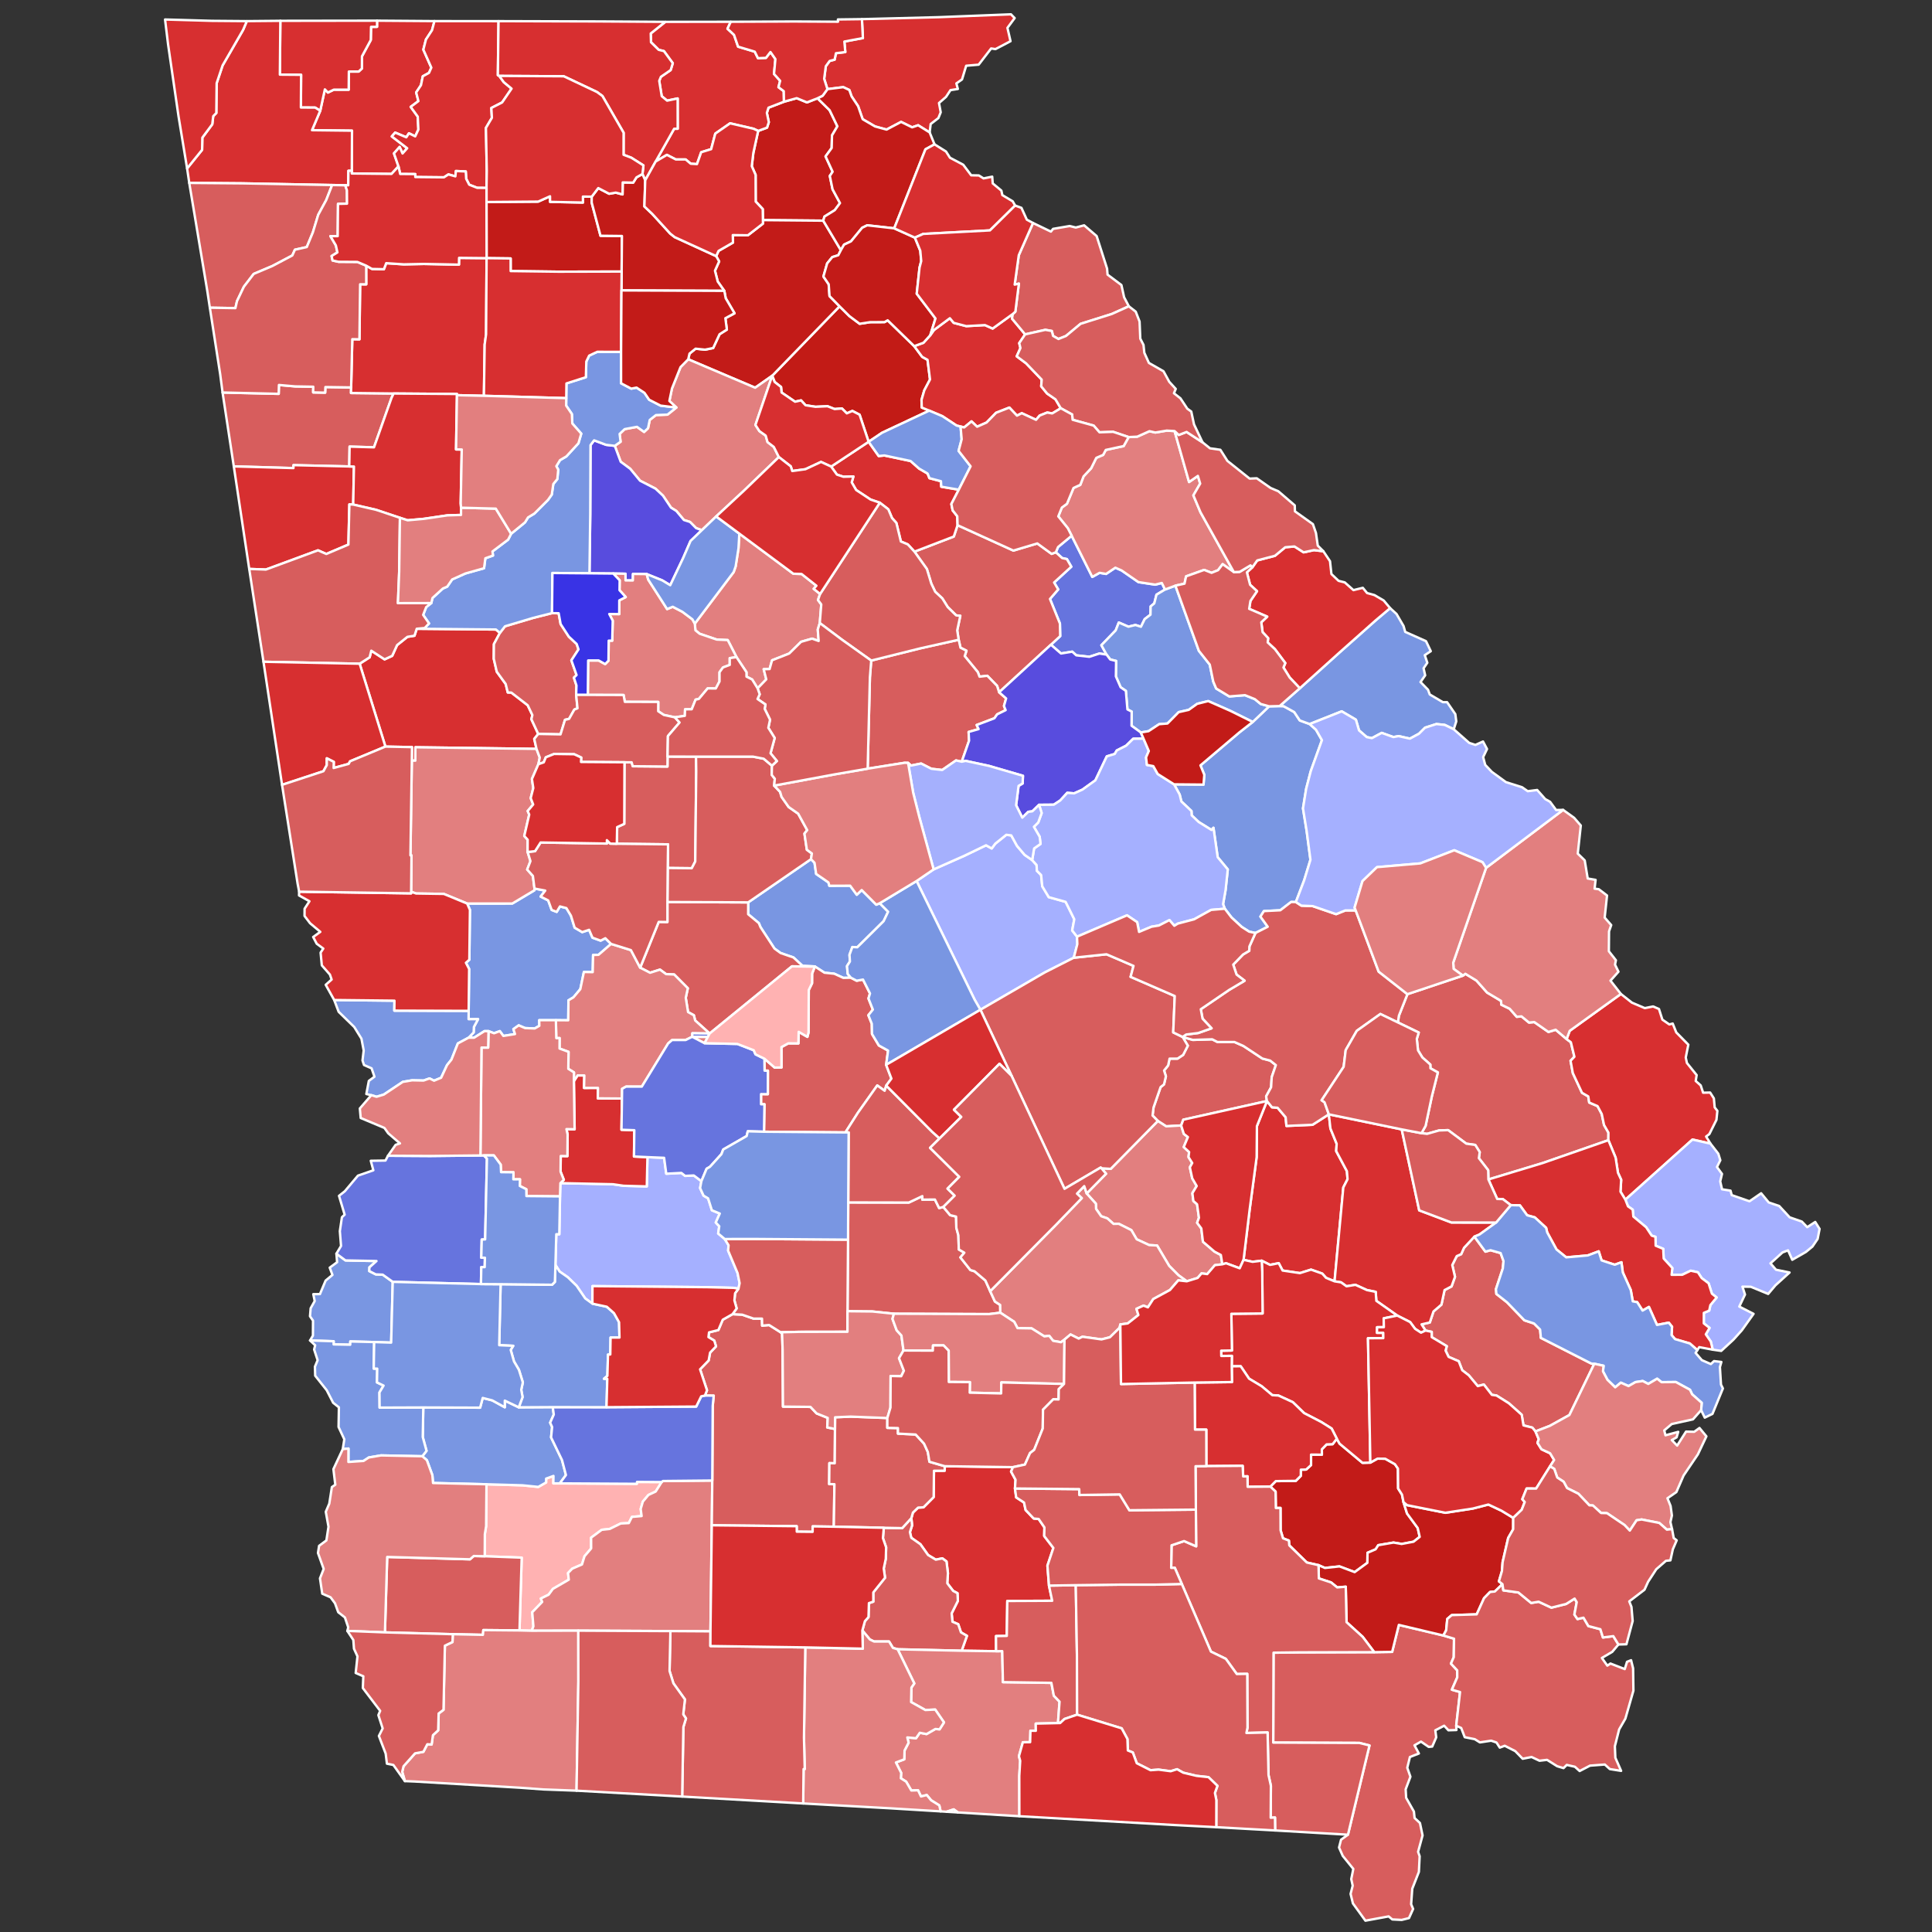 <?xml version="1.0" encoding="UTF-8" standalone="no"?>
<!-- Created with Inkscape (http://www.inkscape.org/) -->

<svg
   width="810"
   height="810"
   viewBox="0 0 214.312 214.313"
   version="1.1"
   id="svg5"
   xml:space="preserve"
   inkscape:version="1.2.2 (732a01da63, 2022-12-09)"
   sodipodi:docname="2010 Georgia Public Service Commisioner (District 2) election.svg"
   xmlns:inkscape="http://www.inkscape.org/namespaces/inkscape"
   xmlns:sodipodi="http://sodipodi.sourceforge.net/DTD/sodipodi-0.dtd"
   xmlns="http://www.w3.org/2000/svg"
   xmlns:svg="http://www.w3.org/2000/svg"><rect x="0" y="0" width="214.312" height="214.313" fill="#333333" stroke="none"/><sodipodi:namedview
     id="namedview7"
     pagecolor="#ffffff"
     bordercolor="#000000"
     borderopacity="0.25"
     inkscape:showpageshadow="2"
     inkscape:pageopacity="0.0"
     inkscape:pagecheckerboard="0"
     inkscape:deskcolor="#d1d1d1"
     inkscape:document-units="mm"
     showgrid="false"
     inkscape:zoom="0.72515432"
     inkscape:cx="365.43946"
     inkscape:cy="507.47819"
     inkscape:window-width="958"
     inkscape:window-height="991"
     inkscape:window-x="-8"
     inkscape:window-y="0"
     inkscape:window-maximized="0"
     inkscape:current-layer="g1622" /><defs
     id="defs2" /><g
     inkscape:label="Layer 1"
     inkscape:groupmode="layer"
     id="layer1"><g
       style="stroke-linecap:round;stroke-linejoin:round"
       id="g1622"
       transform="matrix(0.265,0,0,0.265,3.267,1.455)"><g
         id="Georgia"
         transform="translate(3.05,-0.5)"
         stroke="#ffffff"
         stroke-width="1"><path
           d="m 297.81,372.74 26.29,-18.09 1.48,1.51 0.68,4.67 5.15,3.56 0.37,1.4 8.72,-0.03 2.77,3.79 2.06,-1.97 6.1,6.14 1.43,-0.62 3.53,3.56 -1.89,3.96 -11.02,10.92 -2.07,-0.11 -1.19,3.25 0.18,2.81 -1.23,1.91 0.31,3.31 1.31,1.56 -3.16,0.07 -3.81,-1.74 -4.09,-0.42 -4.05,-2.63 -5.12,-0.23 -3.81,-3.52 -5.36,-1.85 -2.58,-1.88 -5.85,-8.97 -0.69,-1.68 -4.47,-3.72 z"
           id="Bibb"
           fill="#b3c4db"
           style="fill:#7996e2;fill-opacity:1" /><path
           d="m 559.87,686.6 7.5,-0.12 2.8,-11.29 18.63,4.43 4.47,1.34 -0.11,7.74 -1.18,2.69 2.62,2.81 0.02,2.95 -2.25,5.16 3.42,0.98 -1.6,14.1 0.08,1.81 -3.35,0.1 -1.78,-1.91 -3.7,1.93 0.38,2.94 -1.67,3.85 -1.48,0.15 -3.22,-2.22 -2.73,1.55 1.84,3.43 -3.75,1.47 -1.11,4.5 1.32,3.75 -1.99,5.26 0.2,3.57 3.25,5.75 0.28,2.7 2.25,2.09 1.09,5.19 -1.87,6.88 0.65,1.85 -0.32,6.54 -2.77,7.05 -0.47,6.5 0.83,1.97 -1.73,3.83 -3.07,0.76 -3.91,-0.2 -1.54,-1.27 -9.72,1.79 -5.23,-7.22 -0.98,-3.99 0.88,-3.44 -0.6,-2.75 0.86,-4.27 -4.42,-5.46 -1.55,-3.5 0.83,-3.26 2.89,-2.1 9.02,-37.36 -4.23,-1.06 -36.06,-0.14 0.13,-37.63 10.86,-0.14 z"
           id="Charlton"
           fill="#b8e0da"
           style="fill:#d75d5d;fill-opacity:1" /><path
           d="m 479.66,429.07 4.26,1.24 8.12,-0.25 2.23,1.14 h 7.1 l 3.74,1.65 7.94,5.26 3.25,0.85 2.39,1.9 -1.73,5.04 -0.26,4.24 -2.08,3.81 0.34,1.93 v 0.02 l -35.01,7.81 -0.9,2.42 -6.28,0.36 -3.48,-2.25 -2.21,-2.27 0.4,-3.36 2.96,-8.54 1.43,-1.13 0.79,-3.39 -0.76,-2.43 1.7,-2.12 0.6,-2.85 3.33,-0.01 2.35,-1.56 1.96,-3.84 z"
           id="Treutlen"
           fill="#b1e486"
           style="fill:#d75d5d;fill-opacity:1" /><path
           d="m 439.5,494.6 8.12,-8.27 -1.93,-2.28 3.88,0.24 19.72,-20.05 3.48,2.25 6.28,-0.36 1.12,3.53 1.71,1.32 -1.75,4.18 2.25,2.09 -0.25,2.11 1.56,2.48 -1,1.8 1,4.62 1.86,3.21 -1.8,3 0.42,3.27 1.54,1.37 0.79,5.64 -0.76,2.12 1.75,2.36 0.68,5.56 4.84,4.15 2.66,1.4 0.63,3.9 -3.12,0.36 -3.22,3.74 -2.38,-0.3 -1.62,1.91 -4.55,1.4 -3.54,-2.57 -3.83,-3.87 -5.07,-8.54 -3.31,-0.17 -5.24,-2.43 -2.22,-3.83 -5.29,-2.66 -2.18,0.05 -2.59,-2.32 -2.57,-0.89 -2.14,-3.07 -0.08,-2.19 z"
           id="Wheeler"
           fill="#cbdc93"
           style="fill:#e27f7f;fill-opacity:1" /><path
           d="m 514.96,455.9 v -0.02 l 2.11,2.64 2.35,0.2 3.37,3.98 0.33,3.62 10.94,-0.48 6.81,-4.37 0.66,5.91 2.61,6.41 -0.19,3.07 4.48,8.4 0.27,3.37 -1.77,3.44 -3.67,39.3 -3.55,-1.45 -1.6,-1.79 -4.69,-1.66 -4.66,1.46 -7.25,-1.08 -1.62,-3.08 -3.65,0.71 -3.48,-1.75 -3.82,0.47 -3.77,-0.83 2.54,-20.97 2.94,-22.04 0.11,-12.96 z"
           id="Toombs"
           fill="#e4c9a0"
           style="fill:#d72f30;fill-opacity:1" /><path
           d="m 159.06,258.21 33.17,0.31 1.65,1.42 -2.51,4.69 -0.06,6.13 1.26,5.44 3.73,5.13 0.87,3.54 1.49,0.05 6.86,5.31 1.95,4.1 -0.41,1.75 2.86,6.15 -1.66,2.1 0.94,4.16 -50.7,-0.68 -0.03,5.61 -1.46,-0.04 0.07,-5.63 -11.13,-0.22 -10.78,-34.69 4.18,-2.68 0.69,-2.77 5.57,3.63 3.18,-1.48 2.05,-4.49 4.32,-3.46 2.96,-0.47 z"
           id="Coweta"
           fill="#94bbeb"
           style="fill:#d72f30;fill-opacity:1" /><path
           d="m 304.59,438.16 4.32,3.75 2.84,-0.06 -0.02,-8.54 2.87,-1.56 4.23,0.03 0.11,-4.85 3.66,2.1 0.47,-1.83 0.1,-17.79 1.37,-2.81 0.02,-4.03 1.13,-2.92 -0.01,-0.1 4.05,2.63 4.09,0.42 3.81,1.74 3.16,-0.07 2.43,1.26 2.65,-0.48 2.93,5.82 -0.64,2.11 1.84,4.64 -1.88,2.36 1.43,3.57 0.08,4.26 2.88,4.83 3.85,2.14 -0.8,5.96 2.2,5.77 -2.16,2.93 -0.67,2.16 -3.09,-2.22 -8.08,11.4 -5.25,8.25 -34.08,-0.28 0.19,-11.5 h -1.43 V 453 l 2.85,0.03 0.02,-9.84 -1.39,-0.01 z"
           id="Houston"
           fill="#d8e9e9"
           style="fill:#d75d5d;fill-opacity:1" /><path
           d="m 601.79,512.66 4.62,6.29 2.14,-0.6 4.23,1.2 1.2,3.34 -0.28,3.06 -2.88,8.69 0.18,2.01 4.46,3.5 7.26,7.53 4.03,1.33 2.56,2.55 0.31,3.48 21.22,10.79 1.15,0.04 -10.43,21.47 -8.2,4.54 -6,2.32 -1.3,-1.59 -3.72,-0.94 -0.74,-4.46 -5.38,-4.79 -5.18,-3.26 -1.93,-0.27 -3.35,-4.32 -2.55,0.66 -3.76,-4.52 -2.75,-2.12 -1.46,-3.77 -4.24,-1.83 -1.27,-2.64 0.52,-1.83 -6.32,-3.79 v -2.21 l -2.59,-0.55 -1.66,-2.59 3.45,-0.78 1.55,-4.63 3.32,-2.85 1.31,-6.09 2.92,-1.54 1.45,-4.01 -1.15,-4.93 1.87,-3.74 1.86,-0.81 1.2,-2.67 z"
           id="Long"
           fill="#cdec98"
           style="fill:#d75d5d;fill-opacity:1" /><path
           d="m 476.08,323.33 12.33,0.11 0.33,-4.1 -1.61,-3.95 16.31,-13.82 5.57,-4.35 6.86,-6.54 4.39,-0.11 1.65,0.04 4.47,2.46 2.32,3.51 4.14,1.51 2.65,2.39 2.49,4.35 -4.69,13.01 -1.91,7.35 -1.33,8.21 1.52,9.39 1.6,12.11 -2.62,8.56 -3.49,9.14 -1.99,-0.03 -4.52,3.48 -6.87,0.34 -1.45,2.3 3.05,4.25 -5.13,2.62 -2.65,-0.57 -3.09,-1.98 -4.28,-3.95 -2.8,-3.66 -0.74,-1.92 1.06,-5.94 0.91,-8.6 -4.22,-5.1 -1.77,-12.32 -0.82,0.91 -5.39,-3.35 -2.9,-2.77 -0.1,-1.81 -4.22,-3.99 -0.71,-2.89 z"
           id="Jefferson"
           fill="#d5bca5"
           style="fill:#7996e2;fill-opacity:1" /><path
           d="m 219.04,495.81 0.16,-5.55 22.03,0.47 4.4,0.64 9.73,0.27 0.28,-12.26 6.97,0.29 0.9,6.65 6.32,-0.33 1.57,1.24 3.65,-0.17 3.17,2.39 -0.54,2.89 1.44,3.16 1.91,1.13 1.58,4.99 3.31,1.37 -1.68,3.76 1.46,1.56 -0.45,3.04 2.74,2.3 1.61,2.62 -0.19,2.25 3.95,9.39 0.86,4.25 -0.49,2.31 -1.94,-0.37 -11.04,-0.28 -48.12,-0.45 -0.03,7.34 -3,-2.18 -3.62,-5.3 -3.68,-3.57 -3.44,-2.4 -1.74,-2.76 0.36,-12.85 1.26,0.02 z"
           id="Sumter"
           fill="#dbe5d2"
           style="fill:#a5b0ff;fill-opacity:1" /><path
           d="m 118.67,41.37 1.94,-8.95 1.27,1.32 2.49,-1.2 6.21,0.01 0.07,-7.6 h 4.11 l 1.35,-1.26 0.03,-5.11 3.69,-6.83 0.1,-5.49 2.52,-0.03 V 3.66 l 24.03,0.18 -1.01,3.8 -2.55,3.9 -1.09,4.25 3.34,7.53 -0.97,2.2 -2.6,1.42 -0.76,3.73 -2.01,3.03 0.93,3.64 -3.23,2.4 2.96,4.09 0.26,5.41 -1.33,2.85 -2.62,-1.29 -1.1,1.68 -4.67,-1.97 -1.41,1.61 6.45,4.94 -1.95,2.19 -1.22,-2.73 -2.37,2.7 1.89,5.44 -2.91,3.15 -16.64,-0.18 0.01,-1.12 0.09,-16.8 -16.75,-0.2 z"
           id="Whitfield"
           fill="#9a94d1"
           style="fill:#d72f30;fill-opacity:1" /><path
           d="m 366.11,630.5 0.66,-2.34 2.16,-2.07 2.26,-0.12 4.26,-4.28 0.13,-11.02 4.48,-0.03 0.05,-1.88 28.53,0.4 -0.79,1.85 1.87,3.43 -0.24,3.65 0.51,3.73 3.28,2.14 0.66,3.12 3.39,3.58 2.08,0.19 2.41,3.52 -0.09,3.61 3.83,4.99 -2.48,7.43 0.65,8.33 1.35,6.36 -18.8,0.09 -0.21,14.62 -4.52,0.07 0.04,6.34 -14.41,-0.21 2.22,-6.23 -2.51,-1.45 -1.15,-3.42 -2.42,-1.04 -0.33,-3.5 2.6,-5.22 -0.16,-3.23 -1.81,-0.94 -2.46,-3.21 0.27,-4.21 -0.6,-4.93 -1.73,-1.29 -2.75,0.55 -3.23,-1.94 -3.21,-4.52 -3.82,-2.69 -0.57,-2.37 0.91,-2.84 z"
           id="Berrien"
           fill="#e8ead8"
           style="fill:#d72f30;fill-opacity:1" /><path
           d="m 375.43,358.93 12.89,-5.71 9.05,-4.37 2.38,1.32 1.49,-2.01 4.62,-3.71 2.07,0.25 2.43,4.42 3.16,3.73 3.16,2.19 1.85,2.05 0.13,2.44 1.77,1.76 0.47,4.72 2.73,4.54 7.06,1.97 3.62,7.29 -0.88,4.68 2.04,2.61 0.12,3.12 -1.49,5.69 -12.14,6.16 -26.94,15.62 -2.42,-4.21 -24.3,-49.68 z"
           id="Wilkinson"
           fill="#bbea90"
           style="fill:#a5b0ff;fill-opacity:1" /><path
           d="m 180.16,373.23 18.9,-0.01 9.27,-5.53 0.03,-0.74 4.5,0.86 -1.93,2.5 3.17,1.61 1.45,3.99 2.11,0.81 1.35,-2.28 2.7,0.69 1.91,3.19 1.55,5.01 3.16,1.86 2.89,-0.96 1.41,3.29 3.41,1.24 1.97,-1.01 2.41,2.38 -5.25,4.56 -2.29,0.08 -0.15,7.17 -3.69,-0.06 -1.5,7.18 -2.86,3.42 -2.1,1.25 -0.09,8.37 -5.18,-0.04 h -6.97 l 0.04,2.35 -1.91,1.11 -4.06,-0.16 -2.66,-1.14 -2.22,1.58 0.67,2.07 -4.87,0.78 -1.48,-2.01 -2.42,0.89 -2.31,-0.88 -1.7,-0.02 -4.33,2.75 -2.33,0.01 2.13,-2.2 0.1,-2.3 1.75,-3.27 -3.97,0.02 0.03,-3.49 0.2,-17.54 -1.35,-2.58 1.43,-1.27 0.25,-20.89 z"
           id="Talbot"
           fill="#cde2b7"
           style="fill:#7996e2;fill-opacity:1" /><path
           d="m 339.61,513.92 0.08,-15.58 25.36,0.05 5.66,-2.68 -0.02,1.46 5.29,-0.04 1.76,3.56 1.75,-0.45 2.86,3.42 2.49,0.61 0.1,4.68 0.85,3.17 0.19,5.91 2.31,1.35 -1.65,1.97 4.19,5.3 1.72,0.5 4.56,3.88 2,4.46 1.99,4.34 2.2,1.42 0.05,3.25 -4.73,0.59 -39.8,-0.16 -9.05,-0.94 -10.39,-0.11 z"
           id="Wilcox"
           fill="#c4e4e2"
           style="fill:#d75d5d;fill-opacity:1" /><path
           d="m 516.38,617.3 2.28,-2.3 8.38,-0.11 2.09,-2.09 0.02,-2.6 2.21,-0.04 2.06,-1.87 v -4.38 l 4.54,0.02 -0.02,-2.25 1.98,-2.05 2.52,-0.09 1.77,-2.28 1.15,2.05 9.6,8.03 3.29,-0.09 2.98,-1.66 3.24,0.04 4.05,2.27 1.28,1.85 0.07,8.32 1.62,2.57 0.63,3.16 1.49,4.76 4.46,6.07 0.83,3.71 -2.58,2.03 -4.99,0.93 -3.39,-0.58 -6.39,1.1 -1.09,1.72 -3.4,1.46 -0.06,4.2 -5.32,3.89 -6.36,-2.39 -6.11,0.65 -2.66,-1.17 -4.9,-1.11 -7.34,-7.18 -0.16,-2 -2.47,-0.96 -1.01,-3.36 -0.04,-9.34 -1.95,0.02 -0.1,-6.87 z"
           id="Pierce"
           fill="#cee8ef"
           style="fill:#c21b18;fill-opacity:1" /><path
           d="m 426.58,226.19 0.94,-2.2 5.69,-4.73 8.64,17.24 3.04,-1.71 2.74,0.46 3.87,-2.61 2.63,1.16 7.03,4.87 7.02,1.07 2.77,-0.7 1.35,2.73 -3.58,2.17 -0.92,3.65 -1.51,1.25 -0.08,3.47 -2.42,1.85 -1.57,3.2 -2.32,-0.73 -2.93,0.71 -4.02,-1.75 -1.3,3.29 -5.99,6.21 2.17,3.94 -2.99,-0.46 -4.21,1.37 -5.48,-0.61 -1.69,-1.54 -4.7,0.77 -4.24,-3.67 3.9,-3.6 -0.12,-5.26 -4.16,-10.3 3.44,-3.99 -1.72,-2.9 7.2,-6.6 -1.85,-3.2 -1.99,-0.43 z"
           id="Taliaferro"
           fill="#c7d5e6"
           style="fill:#6674de;fill-opacity:1" /><path
           d="m 301.99,49.81 3.71,-1.37 0.74,-2.29 -0.81,-3.88 0.68,-2.18 6.47,-2.5 5.34,-1.49 4.3,1.77 4.4,-1.72 5.08,4.99 3.25,6.74 -2.26,3.82 -0.13,5.27 -2.56,3.51 2.95,6.41 -1.17,1.76 1.15,5.6 3.11,5.77 -2.19,2.96 -4.31,2.68 -0.51,1.72 -25.26,-0.23 -0.07,-4.63 -2.95,-3.13 -0.04,-11.2 -1.6,-3.63 0.65,-5.5 z"
           id="White"
           fill="#bce4ec"
           style="fill:#c21b18;fill-opacity:1" /><path
           d="m 224.85,447.58 1.54,-2.41 2.83,0.01 -0.12,5.23 5.83,-0.02 -0.08,4.38 10.12,0.08 -0.2,13.07 5.37,0.19 -0.14,11.01 5.64,0.26 -0.28,12.26 -9.73,-0.27 -4.4,-0.64 -22.03,-0.47 1.43,-1.39 -1.36,-3.42 0.07,-6.54 2.79,0.05 0.09,-9.06 -0.49,-2.25 3.42,0.06 z"
           id="Schley"
           fill="#f3d7d4"
           style="fill:#d72f30;fill-opacity:1" /><path
           d="m 354.58,634.53 7.69,0.15 3.84,-4.18 0.31,3.02 -0.91,2.84 0.57,2.37 3.82,2.69 3.21,4.52 3.23,1.94 2.75,-0.55 1.73,1.29 0.6,4.93 -0.27,4.21 2.46,3.21 1.81,0.94 0.16,3.23 -2.6,5.22 0.33,3.5 2.42,1.04 1.15,3.42 2.51,1.45 -2.22,6.23 -26.8,-0.61 -1.97,-0.57 -1.62,-2.68 h -6.28 l -1.76,-0.85 -3.14,-3.77 1.07,-3.9 1.5,-1.69 0.18,-5.86 1.84,-0.61 -0.01,-3.87 4.92,-6.15 -0.55,-3.87 0.86,-4.06 0.14,-4.78 -1.34,-3.88 z"
           id="Cook"
           fill="#cee9e7"
           style="fill:#d75d5d;fill-opacity:1" /><path
           d="m 514.96,455.9 -4.2,10.5 -0.11,12.96 -2.94,22.04 -2.54,20.97 -1.62,3.54 -5.7,-2.11 -1.55,0.44 -0.63,-3.9 -2.66,-1.4 -4.84,-4.15 -0.68,-5.56 -1.75,-2.36 0.76,-2.12 -0.79,-5.64 -1.54,-1.37 -0.42,-3.27 1.8,-3 -1.86,-3.21 -1,-4.62 1,-1.8 -1.56,-2.48 0.25,-2.11 -2.25,-2.09 1.75,-4.18 -1.71,-1.32 -1.12,-3.53 0.9,-2.42 z"
           id="Montgomery"
           fill="#e8c7b1"
           style="fill:#d72f30;fill-opacity:1" /><path
           d="m 367.41,225.93 16.47,-6.33 1.57,-4.75 23.38,10.63 9.99,-2.99 6,4.36 1.76,-0.66 2.64,2.42 1.99,0.43 1.85,3.2 -7.2,6.6 1.72,2.9 -3.44,3.99 4.16,10.3 0.12,5.26 -3.9,3.6 -21.67,19.9 -0.86,-2.69 -4.08,-4.21 -3.25,0.38 -0.74,-1.93 -5.48,-6.7 0.74,-2.24 -2.5,-1.26 -0.76,-3.33 -0.61,-3.92 1.29,-6.11 -1.73,-0.17 -3.53,-3.47 -2.27,-3.64 -2.98,-2.78 -1.62,-3.39 -1.86,-6.13 z"
           id="Greene"
           fill="#f4ddd3"
           style="fill:#d75d5d;fill-opacity:1" /><path
           d="m 332.53,190.32 15.69,-10.38 4.22,5.96 2.39,-0.23 10.96,2.32 3.57,3.17 3.55,2.07 0.77,1.94 4.82,1.27 0.14,2.3 7.31,1.25 -3.1,6.01 0.54,2.65 1.94,2.47 0.12,3.73 -1.57,4.75 -16.47,6.33 -2.78,-3.03 -2.91,-1.23 -1.88,-7.77 -1.82,-2.03 -1.55,-3.67 -3.56,-2.76 -3.87,-1.32 -6.05,-4 -1.85,-3.2 0.71,-2.45 -4.19,0.11 -2.71,-0.9 z"
           id="Oconee"
           fill="#b6a8f0"
           style="fill:#d72f30;fill-opacity:1" /><path
           d="m 540.87,461.47 30.5,6.3 7.33,33.89 13.46,5.07 18.71,0.03 -6.97,5.03 -2.11,0.87 -4.33,4.67 -1.2,2.67 -1.86,0.81 -1.87,3.74 1.15,4.93 -1.45,4.01 -2.92,1.54 -1.31,6.09 -3.32,2.85 -1.55,4.63 -3.45,0.78 1.66,2.59 -1.89,0.89 -2.49,-1.62 -2.06,-2.81 -5.4,-2.73 -8.75,-6.16 -0.27,-3.77 -3.68,-0.74 -4.8,-2.19 -3.74,0.6 -2.28,-1.64 -2.72,-0.43 3.67,-39.3 1.77,-3.44 -0.27,-3.37 -4.48,-8.4 0.19,-3.07 -2.61,-6.41 z"
           id="Tattnall"
           fill="#e7d5a7"
           style="fill:#d72f30;fill-opacity:1" /><path
           d="m 528.72,283.12 16.34,-14.74 15.43,-13.71 6.03,-5.09 2.68,2.44 2.95,5.06 0.69,2.44 8.7,3.88 2,4.2 -2.52,1.66 1.07,3.18 -1.57,2.31 0.67,2.95 -1.95,2.81 3.15,3.23 0.71,1.96 5.48,3.23 h 1.78 l 3.45,5.01 0.4,3.04 -1.06,3.29 -3.78,-1.82 -3.48,-0.36 -4.76,1.53 -2.54,2.53 -3.79,2.05 -4.75,-1.06 -2.18,0.4 -4.88,-1.75 -4.09,2.2 -2.16,-0.43 -3.24,-2.81 -1.31,-4.49 -5.93,-3.49 -13.42,5.32 -4.14,-1.51 -2.32,-3.51 -4.47,-2.46 -1.65,-0.04 z"
           id="Richmond"
           fill="#f1c9ad"
           style="fill:#7996e2;fill-opacity:1" /><path
           d="m 246.02,314.09 3,0.02 0.47,1.64 14.53,0.13 0.03,-4.17 11.92,0.02 0.09,6.09 -0.41,37.81 -1.46,2.82 -10.06,-0.11 0.14,-9.89 -21.46,-0.25 0.14,-6.96 2.98,-1.36 z"
           id="Lamar"
           fill="#a5a7e4"
           style="fill:#d75d5d;fill-opacity:1" /><path
           d="m 188.26,616.32 15.1,0.44 6.58,0.67 3.28,-1.87 v -1.61 l 3.08,-1.12 -0.05,3.12 h 2.7 l 32.25,0.18 0.07,-0.79 10.34,0.05 -2.53,3.98 -3.04,1.43 -2.33,2.79 -0.9,3.08 0.39,2.96 -4.07,0.35 -1.29,2.59 -3.38,0.17 -4.62,2.28 -3.33,0.36 -4.45,3.29 0.02,4.51 -2.78,3.26 -1.06,3.44 -4.09,1.78 -1.75,1.81 0.32,2.78 -6.67,3.87 -1.76,2.41 -3.28,1.62 0.57,1.41 -4.17,4.33 0.49,5.89 -0.7,1.85 -5.12,-0.13 0.92,-30.47 -15.48,-0.58 0.05,-9.22 0.54,-3.37 z"
           id="Baker"
           fill="#c6edcf"
           style="fill:#ffb2b2;fill-opacity:1" /><path
           d="m 307.87,152.29 28.19,-29.06 4.12,4.1 4.28,3.21 4.33,-0.67 6.09,-0.03 1.31,-0.75 11.12,10.81 3.33,4.49 2.24,1.23 1.04,8.24 -2.4,4.57 -1.15,3.96 0.09,3.21 3.14,1.3 -19.78,9.28 -5.6,3.76 -3.78,-11.34 -3.01,-1.57 -2.34,1.01 -2.04,-2.04 -3.08,0.23 -2.94,-1.17 -5.06,0.23 -4.16,-0.65 -1.86,-2.03 -2.53,0.55 -5.63,-3.84 -0.23,-2.32 -2.69,-2.11 z"
           id="Jackson"
           fill="#abe3a6"
           style="fill:#c21b16;fill-opacity:1" /><path
           d="m 573.76,411.17 23.22,-7.76 1.03,-0.77 4.64,2.83 4.46,5.02 5.83,3.48 0.13,1.6 3.5,1.7 2.96,3.37 1.98,-0.18 3.15,2.59 2.19,-0.21 5.94,4.14 3.03,-0.92 4.58,3.9 1.78,1.32 1.48,6.08 -1.61,1.68 0.95,5.16 3.85,8.25 2.61,1.51 0.4,2.56 3.49,1.5 1.76,3.32 0.95,4.57 1.84,3.21 -0.02,3.17 -27.47,9.56 -22.75,6.88 -0.09,-3.87 -3.9,-5.05 0.36,-2.54 -1.88,-3 -3.74,-0.52 -7.6,-5.67 -3.79,0.13 -5.04,1.43 -2.33,-0.29 1.72,-3.05 2.6,-12.3 2.53,-10.07 -3.1,-1.74 -0.05,-1.56 -3.33,-2.97 -1.82,-2.97 -0.51,-4.79 0.81,-2.68 -8.74,-4.22 0.44,-2.84 z"
           id="Bulloch"
           fill="#8e94e1"
           style="fill:#d75d5d;fill-opacity:1" /><path
           d="m 263.12,4.15 27.39,-0.03 -1.36,2.92 2.73,2.56 1.7,4.94 6.98,2.1 1.34,2.72 3.34,-0.13 1.89,-2.45 2.07,2.96 -0.58,6.22 2.57,2.88 -0.7,2.66 2.21,1.68 0.08,4.41 -6.47,2.5 -0.68,2.18 0.81,3.88 -0.74,2.29 -3.71,1.37 -1.9,-0.89 -9.85,-2.29 -6.2,4.31 -1.73,6.51 -4.17,1.28 -1.76,4.97 -2.63,-0.16 -2.11,-1.78 h -4.12 l -3.74,-1.92 -4.71,2.79 7.74,-13.72 h 1.49 l -0.02,-12.69 -4.41,0.92 -2.25,-1.86 -1.05,-6.43 0.7,-1.69 4.09,-2.82 0.88,-2.88 -3.7,-5.06 -2.21,-0.54 -3.21,-3.16 -0.1,-3.69 z"
           id="Union"
           fill="#c6a2a0"
           style="fill:#d72f30;fill-opacity:1" /><path
           d="m 472.3,241.77 4.34,-1.61 9.82,27.28 4.56,5.77 1.45,7.06 1.24,2.95 5.49,3.32 6.57,-0.53 4.12,1.66 2.47,2.02 3.51,0.99 -6.86,6.54 -9.47,-4.7 -9.17,-4.04 -4.61,1.15 -3.54,2.53 -4.21,0.95 -4.68,4.76 -3.5,0.28 -4.44,2.93 -3.23,0.53 -3.88,-2.82 0.04,-5.92 -1.76,-0.9 -0.66,-7.77 -2.18,-1.49 -2,-4.57 0.1,-6.47 -2.46,-0.6 -1.53,-2.04 -2.17,-3.94 5.99,-6.21 1.3,-3.29 4.02,1.75 2.93,-0.71 2.32,0.73 1.57,-3.2 2.42,-1.85 0.08,-3.47 1.51,-1.25 0.92,-3.65 z"
           id="Warren"
           fill="#a0abe9"
           style="fill:#7996e2;fill-opacity:1" /><path
           d="m 536.55,650.18 2.66,1.17 6.11,-0.65 6.36,2.39 5.32,-3.89 0.06,-4.2 3.4,-1.46 1.09,-1.72 6.39,-1.1 3.39,0.58 4.99,-0.93 2.58,-2.03 -0.83,-3.71 -4.46,-6.07 -1.49,-4.76 1.5,1.26 16.03,3.19 11.51,-1.77 6.5,-1.68 5.47,2.58 4.92,3 -0.02,4.76 -2.09,3.66 -2.33,10.1 -0.29,3.75 -1.26,4.31 1.48,1.17 -3.2,3.08 -1.98,0.2 -2.53,2.6 -3.07,6.76 -10.45,0.32 -1.87,1.6 -0.47,4.77 -1.17,2.16 -18.63,-4.43 -2.8,11.29 -7.5,0.12 -4.85,-6.43 -6.74,-6.12 -0.33,-14.85 -3.59,0.29 -2.54,-2.07 -5.13,-1.69 z"
           id="Brantley"
           fill="#9fc4c7"
           style="fill:#c21b18;fill-opacity:1" /><path
           d="m 508.89,232.44 2,-2.84 7.42,-1.94 4.31,-3.57 3.86,-0.33 3.82,2.45 4.33,-0.92 3.94,0.47 2.79,4.17 0.58,5.37 2.99,2.84 2.59,0.65 3.65,3.24 3.92,-0.96 1.79,2.19 3.05,0.84 3.91,2.28 2.68,3.2 -6.03,5.09 -15.43,13.71 -16.34,14.74 -4.25,-4.5 -2.6,-4.19 0.77,-1.87 -4.34,-5.81 -3.02,-2.81 0.19,-1.8 -2.34,-2.52 -0.54,-4.12 2.48,-2.36 -7.55,-3.27 0.53,-3.32 2.76,-4.07 -2.91,-2.7 -1.33,-5.19 z"
           id="Columbia"
           fill="#d5d6f7"
           style="fill:#d72f30;fill-opacity:1" /><path
           d="m 166.48,3.84 26.82,0.02 -0.28,22.62 0.58,0.3 1.89,2.61 3.27,2.72 -3.95,5.78 -4.52,2.32 0.24,4.11 -2.5,4.23 0.35,17.92 -0.11,7.2 -3.91,-0.04 -3.32,-1.3 -1.28,-2.48 -0.17,-3.07 -4.13,-0.18 -0.22,2.23 -2.91,-0.81 -1.87,1.22 -12,-0.12 -0.01,-1.24 -6.32,-0.05 -0.71,-3.17 -1.89,-5.44 2.37,-2.7 1.22,2.73 1.95,-2.19 -6.45,-4.94 1.41,-1.61 4.67,1.97 1.1,-1.68 2.62,1.29 1.33,-2.85 -0.26,-5.41 -2.96,-4.09 3.23,-2.4 -0.93,-3.64 2.01,-3.03 0.76,-3.73 2.6,-1.42 0.97,-2.2 -3.34,-7.53 1.09,-4.25 2.55,-3.9 z"
           id="Murray"
           fill="#c7f1bc"
           style="fill:#d72f30;fill-opacity:1" /><path
           d="m 275.47,256.05 16.27,-21.59 0.82,-2.36 1.19,-7.56 0.35,-6.16 22.61,16.79 3.45,0.11 6.2,4.91 -1.13,1.3 2.68,2.15 -0.88,2.53 1.37,1.84 -0.62,7.81 -0.84,2.71 0.36,4.79 -2.75,-0.98 -4.61,1.33 -4.97,4.91 -7.17,2.82 -1.03,3.67 -2.47,0.06 1.08,4.25 -3.63,3.76 -2.29,-3.7 -2.36,-1.19 -0.01,-1.86 -4.18,-6.31 -3.66,-7.14 -4.61,-0.21 -7.15,-2.43 -1.78,-1.46 z"
           id="Newton"
           fill="#ccdfe7"
           style="fill:#e27f7f;fill-opacity:1" /><path
           d="m 399.11,535.49 27.49,-27.73 10.84,-11.21 -1.99,-1.9 3.03,-3.14 1.02,3.09 3.85,4.26 0.08,2.19 2.14,3.07 2.57,0.89 2.59,2.32 2.18,-0.05 5.29,2.66 2.22,3.83 5.24,2.43 3.31,0.17 5.07,8.54 3.83,3.87 3.54,2.57 -3.56,-0.39 -3.49,4.04 -6.98,3.78 -2.25,3.48 -1.83,-0.73 -2.96,1.35 0.8,2.59 -4.45,3.52 -3.1,0.43 -0.31,1.39 -4.06,3.98 -3.51,0.89 -7.99,-1.11 -1.56,0.77 -3.41,-1.72 -2.54,2.13 -1.47,1.11 -3.28,-0.59 -1.65,-2.1 -2.02,0.25 -5.34,-3.36 -5.91,-0.1 -1.37,-2.64 -5.82,-3.82 -0.05,-3.25 -2.2,-1.42 z"
           id="Telfair"
           fill="#cad1f8"
           style="fill:#e27f7f;fill-opacity:1" /><path
           d="m 640.4,429.96 1.29,-3.45 21.43,-15.43 4.61,3.63 5.4,2.29 3.47,-0.69 2.46,1.06 1.42,4.45 2.91,2.01 1.42,-0.37 1.49,3.71 5.05,5.13 -1.08,5.37 0.49,2.3 4.07,5.06 -0.39,2.47 2.09,1.85 1.01,3.06 2.94,-0.07 1.56,2.45 0.34,3.77 1.13,1.45 -0.39,3.76 -2.97,5.96 -1.36,1.02 1.83,2.98 -7.53,-1.71 -28.09,25.17 -2.05,-3.36 0.29,-4.98 -1.35,-2.91 -0.98,-6.34 -3.03,-7.31 0.02,-3.17 -1.84,-3.21 -0.95,-4.57 -1.76,-3.32 -3.49,-1.5 -0.4,-2.56 -2.61,-1.51 -3.85,-8.25 -0.95,-5.16 1.61,-1.68 -1.48,-6.08 z"
           id="Effingham"
           fill="#f1c1ac"
           style="fill:#d72f30;fill-opacity:1" /><path
           d="m 349.31,271.52 20.61,-5.13 16,-3.58 0.76,3.33 2.5,1.26 -0.74,2.24 5.48,6.7 0.74,1.93 3.25,-0.38 4.08,4.21 0.86,2.69 2.93,2.58 -0.9,3.16 0.7,1.74 -3.56,1.76 -1.13,1.63 -7.44,2.83 0.81,1.72 -4.18,1.19 0.19,3.66 -3.07,8.79 -2.4,-0.52 -5.77,3.99 -4.54,-0.5 -4.3,-2.2 -4.21,0.86 -1.24,-1.13 -1.45,-0.04 -15.47,2.46 0.94,-38.24 z"
           id="Putnam"
           fill="#a0eaa0"
           style="fill:#d75d5d;fill-opacity:1" /><path
           d="m 402.85,284.79 21.67,-19.9 4.24,3.67 4.7,-0.77 1.69,1.54 5.48,0.61 4.21,-1.37 2.99,0.46 1.53,2.04 2.46,0.6 -0.1,6.47 2,4.57 2.18,1.49 0.66,7.77 1.76,0.9 -0.04,5.92 3.88,2.82 1.13,2.59 -4.3,0.04 -2.99,2.92 -3.9,1.98 -0.86,1.48 -3.32,1 -4.78,10.03 -5.44,3.91 -3.45,1.54 -2.88,-0.22 -2.94,3.2 -2.7,1.77 -6.17,0.05 -2.8,2.72 -1.72,0.22 -2.49,2.44 -2.59,-5.21 1.03,-8.1 1.7,-1.01 0.14,-3.2 -14.2,-4.14 -9.79,-2.11 -1.64,0.34 3.07,-8.79 -0.19,-3.66 4.18,-1.19 -0.81,-1.72 7.44,-2.83 1.13,-1.63 3.56,-1.76 -0.7,-1.74 0.9,-3.16 z"
           id="Hancock"
           fill="#e9dec5"
           style="fill:#584cde;fill-opacity:1" /><path
           d="m 193.88,259.94 2.14,-2.77 11.79,-3.51 7.88,-1.99 2.78,0.04 0.83,4.53 3.43,5.27 3.28,3.07 0.77,2.26 -2.98,4.59 2.17,6.15 -1.12,1.09 1.07,3.27 -0.12,3.95 0.56,5.61 -1.32,0.53 -2.2,3.9 -1.71,0.39 -1.87,6.09 -9.34,-0.18 -2.86,-6.15 0.41,-1.75 -1.95,-4.1 -6.86,-5.31 -1.49,-0.05 -0.87,-3.54 -3.73,-5.13 -1.26,-5.44 0.06,-6.13 z"
           id="Fayette"
           fill="#cfdbb3"
           style="fill:#d75d5d;fill-opacity:1" /><path
           d="m 124.51,413.61 25.23,0.28 -0.06,4.17 31.12,0.09 -0.03,3.49 3.97,-0.02 -1.75,3.27 -0.1,2.3 -2.13,2.2 -4.48,2.39 -2.67,6.75 -1.87,2.35 -2.46,5.27 -2.96,1.23 -1.89,-0.94 -2.51,0.88 -4.78,-0.1 -3.91,0.66 -7.96,5.32 -3.03,0.91 -2.18,-0.67 -2.09,-0.47 1.04,-5.49 2.36,-1.76 -1.21,-3.51 -3.16,-1.38 -0.64,-1.9 0.5,-4.19 -0.94,-4.95 -3.02,-4.88 -6.52,-6.36 z"
           id="Muscogee"
           fill="#dbf1e7"
           style="fill:#7996e2;fill-opacity:1" /><path
           d="m 479.66,429.07 1.48,-1.01 5.04,-0.63 5.6,-1.97 -3.77,-4.03 -0.74,-3.96 11.91,-8.11 6.44,-3.83 -3.38,-2.57 -1.39,-4.17 4.11,-4.24 2.6,-1.54 0.05,-1.8 2.54,-5.65 5.13,-2.62 -3.05,-4.25 1.45,-2.3 6.87,-0.34 4.52,-3.48 1.99,0.03 2.31,1.51 4.73,0.19 9.8,3.37 3.89,-1.57 4.32,0.01 9.61,25.62 12.04,9.44 -3.56,8.99 -0.44,2.84 -7.32,-3.53 -9.87,7.03 -4.64,8.08 -0.86,6.99 -9.23,14.01 1.22,0.82 1.81,5.07 -6.81,4.37 -10.94,0.48 -0.33,-3.62 -3.37,-3.98 -2.35,-0.2 -2.11,-2.64 -0.34,-1.93 2.08,-3.81 0.26,-4.24 1.73,-5.04 -2.39,-1.9 -3.25,-0.85 -7.94,-5.26 -3.74,-1.65 h -7.1 l -2.23,-1.14 -8.12,0.25 z"
           id="Emanuel"
           fill="#b1d9cd"
           style="fill:#d75d5d;fill-opacity:1" /><path
           d="m 606.68,358.3 32.25,-24.27 4.61,3.31 2.8,3.23 -1.27,11.76 2.91,2.84 1.25,7.58 3.3,0.57 -0.42,3.68 1.76,0.23 3.45,2.64 -0.99,9.24 2.74,3.14 -0.92,2.64 -0.07,8.31 2.95,3.77 -0.37,1.84 1.44,2.95 -3.34,3.75 4.36,5.57 -21.43,15.43 -1.29,3.45 -4.58,-3.9 -3.03,0.92 -5.94,-4.14 -2.19,0.21 -3.15,-2.59 -1.98,0.18 -2.96,-3.37 -3.5,-1.7 -0.13,-1.6 -5.83,-3.48 -4.46,-5.02 -4.64,-2.83 -1.03,0.77 -3.88,-2.84 -0.17,-2.6 z"
           id="Screven"
           fill="#8cd4d9"
           style="fill:#e27f7f;fill-opacity:1" /><path
           d="m 512.76,522.73 3.48,1.75 3.65,-0.71 1.62,3.08 7.25,1.08 4.66,-1.46 4.69,1.66 1.6,1.79 3.55,1.45 2.72,0.43 2.28,1.64 3.74,-0.6 4.8,2.19 3.68,0.74 0.27,3.77 8.75,6.16 -5.67,1.16 0.07,3.7 -2.84,0.01 -0.03,2.36 2.61,-0.02 0.02,2.24 -6.41,0.04 1,52.06 -3.29,0.09 -9.6,-8.03 -1.15,-2.05 -2.17,-4.27 -4.32,-2.72 -7.2,-3.73 -4.73,-4.59 -6.03,-2.78 -2.56,-0.15 -4.46,-3.74 -5.27,-3.17 -3.49,-5.19 -3.76,0.02 0.06,-4.38 -4.44,0.05 -0.03,-2.21 4.49,-0.08 -0.24,-15.37 13.08,-0.13 -0.15,-17.36 z"
           id="Appling"
           fill="#e8e1ac"
           style="fill:#d72f30;fill-opacity:1" /><path
           d="m 287.81,116.75 -2.75,-3.88 -1.16,-4.55 1.75,-3.88 -1.24,-2.22 0.99,-2.19 6.05,-3.48 -0.09,-3.13 6.32,0.08 6.31,-4.89 -0.02,-1.46 25.26,0.23 7.38,12.35 -1.09,2.12 -2.51,0.78 -2.14,2.64 -1.57,5.49 2.21,3.24 0.35,4.94 4.2,4.29 -28.19,29.06 -7.15,5.02 -28.01,-11.9 0.54,-2.38 2.54,-2.06 3.96,0.41 3.4,-0.69 2.68,-5.77 3.05,-1.94 -0.62,-4.77 3.83,-2.06 -3.69,-6.29 z"
           id="Hall"
           fill="#f5e3cd"
           style="fill:#c21b18;fill-opacity:1" /><path
           d="m 457.07,177.97 3.61,-0.18 5.09,-2.29 2.46,0.56 4.78,-0.8 3.29,0.19 6.06,21.33 3.69,-2.56 0.96,3.22 -2.84,4.93 2.97,7.06 13.96,25.05 -4.69,-3.31 -1.91,2.52 -2.73,1.1 -3.09,-1.22 -7.57,2.7 -0.66,3.06 -3.81,0.83 -4.34,1.61 -1.35,-2.73 -2.77,0.7 -7.02,-1.07 -7.03,-4.87 -2.63,-1.16 -3.87,2.61 -2.74,-0.46 -3.04,1.71 -8.64,-17.24 -1.62,-3.16 -3.98,-4.94 1.5,-3.7 2.13,-1.56 2.75,-6.63 2.84,-1.32 1.37,-3.55 3.15,-3.36 2.17,-4.38 2.88,-1.24 1.09,-2.07 7.48,-1.62 z"
           id="Wilkes"
           fill="#c8e9c4"
           style="fill:#e27f7f;fill-opacity:1" /><path
           d="m 569.5,545.7 5.4,2.73 2.06,2.81 2.49,1.62 1.89,-0.89 2.59,0.55 v 2.21 l 6.32,3.79 -0.52,1.83 1.27,2.64 4.24,1.83 1.46,3.77 2.75,2.12 3.76,4.52 2.55,-0.66 3.35,4.32 1.93,0.27 5.18,3.26 5.38,4.79 0.74,4.46 3.72,0.94 1.3,1.59 1.38,3.25 -0.54,1.52 1.69,2.7 3.61,1.68 1.67,2.8 -1.72,2.68 -5.81,9.29 -3.99,-0.02 -1.8,4.47 1.02,1.18 -1.26,3.23 -3.56,3.4 -4.92,-3 -5.47,-2.58 -6.5,1.68 -11.51,1.77 -16.03,-3.19 -1.5,-1.26 -0.63,-3.16 -1.62,-2.57 -0.07,-8.32 -1.28,-1.85 -4.05,-2.27 -3.24,-0.04 -2.98,1.66 -1,-52.06 6.41,-0.04 -0.02,-2.24 -2.61,0.02 0.03,-2.36 2.84,-0.01 -0.07,-3.7 z"
           id="Wayne"
           fill="#f1f2cb"
           style="fill:#d72f30;fill-opacity:1" /><path
           d="m 665,497.19 28.09,-25.17 7.53,1.71 3.28,4.22 0.84,2.74 -1.41,2.84 2.11,2.88 -0.74,3.13 0.76,3.31 3.56,0.56 0.49,1.87 7.45,2.58 4.87,-3.35 3.17,3.84 4.39,1.49 4.38,4.74 5.1,1.78 2.25,2.34 3.35,-2.18 1.82,2.91 -0.81,4.18 -2.18,3.21 -2.74,2.26 -5.71,3.27 -1.76,-3.95 -2.32,0.88 -5.04,4.56 2.31,2.67 5.68,1.17 -5.92,5.37 -3.03,3.59 -7.28,-2.99 -3.49,-0.05 1.07,3.3 -2.39,5.03 5.97,3.05 -4.89,6.87 -3.53,3.93 -5.11,4.71 -3.56,-0.51 -0.81,-3.4 -2.09,-3.03 1.58,-2.68 -2.41,-1.9 0.01,-4.4 2.24,-0.93 0.5,-2.32 2.63,-3.19 -2,-1.6 -1.38,-4.34 -2.89,-2.18 -1.58,-2.43 -3.02,-0.66 -3.51,1.69 -4.48,0.03 0.3,-2.85 -3.62,-3.97 -0.19,-4.05 -3.17,-1.32 -0.08,-3.72 -1.58,-0.48 -2.33,-3.53 -5.35,-4.47 -0.26,-2.89 -1.98,-1.38 z"
           id="Chatham"
           fill="#c9dfd9"
           style="fill:#a5b0ff;fill-opacity:1" /><path
           d="m 241.97,181.64 2.43,-1.71 -0.41,-3.28 2.12,-2.01 5.15,-0.95 2.98,2.13 1.64,-1.54 0.72,-3.49 2.6,-2.03 4.84,-0.19 3.69,-2.97 -2.91,-2.75 1.08,-5.22 3.58,-8.94 3.23,-3.28 28.01,11.9 7.15,-5.02 -7.02,20.6 1.65,2.57 2.64,1.89 0.77,2.71 2.63,2.04 2.11,4.24 -14.67,14.12 -11.57,10.73 -5.99,5.74 -2.39,-0.84 -2.58,-2.6 -2.55,-0.81 -3.17,-3.79 -2.23,-1.38 -3.37,-5.03 -3.11,-2.91 -6.48,-3.34 -4.13,-5 -3.96,-2.92 z"
           id="Gwinnett"
           fill="#e0e6ec"
           style="fill:#e27f7f;fill-opacity:1" /><path
           d="m 607.66,488.73 22.75,-6.88 27.47,-9.56 3.03,7.31 0.98,6.34 1.35,2.91 -0.29,4.98 2.05,3.36 1.09,2.79 1.98,1.38 0.26,2.89 5.35,4.47 2.33,3.53 1.58,0.48 0.08,3.72 3.17,1.32 0.19,4.05 3.62,3.97 -0.3,2.85 4.48,-0.03 3.51,-1.69 3.02,0.66 1.58,2.43 2.89,2.18 1.38,4.34 2,1.6 -2.63,3.19 -0.5,2.32 -2.24,0.93 -0.01,4.4 2.41,1.9 -1.58,2.68 2.09,3.03 0.81,3.4 -5.65,-1.06 -0.79,1.26 -3.13,-2.79 -6.22,-1.83 -1.44,-1.71 0.2,-3.48 -1.37,-1.69 -4.93,0.94 -3.37,-7.52 -2.67,1.52 -2.25,-3.54 -1.85,-0.33 -0.83,-4.71 -3.35,-7.43 -0.56,-4.22 -2.83,1.03 -5.48,-1.82 -1.2,-3.79 -4.59,1.72 -9.01,0.8 -4.08,-3.31 -3.89,-7.14 -0.45,-1.9 -4.76,-4.39 -3.19,-0.87 -3.02,-4.15 -3.82,-0.09 -3.34,-2.54 -2.35,-0.05 z"
           id="Bryan"
           fill="#abea9a"
           style="fill:#d72f30;fill-opacity:1" /><path
           d="m 416.68,355.04 0.82,-4.88 2.68,-1.88 -0.36,-3.01 -2.42,-4.16 1.82,-1.82 1.44,-3.95 -1.1,-3.44 6.17,-0.05 2.7,-1.77 2.94,-3.2 2.88,0.22 3.45,-1.54 5.44,-3.91 4.78,-10.03 3.32,-1 0.86,-1.48 3.9,-1.98 2.99,-2.92 4.3,-0.04 2.22,5.18 -1.15,2.66 0.36,3.17 2.66,0.49 1.85,3.29 6.85,4.34 2.35,4.29 0.71,2.89 4.22,3.99 0.1,1.81 2.9,2.77 5.39,3.35 0.82,-0.91 1.77,12.32 4.22,5.1 -0.91,8.6 -1.06,5.94 0.74,1.92 -5.74,0.49 -7.11,3.94 -6.83,1.8 -1.46,0.9 -2.04,-2.37 -4.43,2.27 -3.09,0.5 -5.2,2.17 -0.8,-4.08 -4.23,-2.86 -20.93,8.94 -2.04,-2.61 0.88,-4.68 -3.62,-7.29 -7.06,-1.97 -2.73,-4.54 -0.47,-4.72 -1.77,-1.76 -0.13,-2.44 z"
           id="Washington"
           fill="#ddefea"
           style="fill:#a5b0ff;fill-opacity:1" /><path
           d="m 360.37,685.39 26.8,0.61 14.41,0.21 2.57,-0.04 0.29,12.98 20.28,0.3 1.03,5.38 2.39,2.49 -0.62,8.51 0.87,0.44 -10.21,0.23 0.03,3.01 -2.25,-0.02 -0.13,4.78 -3.04,0.04 -1.64,5.83 0.52,1.95 -0.38,6.3 0.03,16.88 -25.74,-1.58 -1.73,-1.28 -2.98,0.99 -2.51,-0.16 -0.55,-2.5 -3.44,-2.15 -1.8,-2.19 -2.42,0.6 -1.24,-2.59 -2.82,0.09 -2.16,-3.7 -2.22,-1.41 0.15,-2.25 -2.21,-4.37 3.5,-1.32 0.12,-3.7 1.69,-3.27 -0.55,-2.19 3.65,0.33 1.58,-2.28 2.83,0.54 3.7,-2.13 1.75,0.15 1.85,-2.91 -3.68,-5.36 -4.12,0.19 -5.96,-3.33 0.13,-6.07 1.2,-1.74 z"
           id="Lowndes"
           fill="#b1dec6"
           style="fill:#e27f7f;fill-opacity:1" /><path
           d="m 352.86,373.1 15.44,-9.3 24.3,49.68 2.42,4.21 -39.46,23.05 0.8,-5.96 -3.85,-2.14 -2.88,-4.83 -0.08,-4.26 -1.43,-3.57 1.88,-2.36 -1.84,-4.64 0.64,-2.11 -2.93,-5.82 -2.65,0.48 -2.43,-1.26 -1.31,-1.56 -0.31,-3.31 1.23,-1.91 -0.18,-2.81 1.19,-3.25 2.07,0.11 11.02,-10.92 1.89,-3.96 z"
           id="Twiggs"
           fill="#cbe8db"
           style="fill:#7996e2;fill-opacity:1" /><path
           d="m 261.61,615.39 0.49,-0.43 20.68,-0.21 -0.21,18.74 -0.55,44.39 -16.77,-0.1 -38.55,-0.19 -19.5,0.04 0.7,-1.85 -0.49,-5.89 4.17,-4.33 -0.57,-1.41 3.28,-1.62 1.76,-2.41 6.67,-3.87 -0.32,-2.78 1.75,-1.81 4.09,-1.78 1.06,-3.44 2.78,-3.26 -0.02,-4.51 4.45,-3.29 3.33,-0.36 4.62,-2.28 3.38,-0.17 1.29,-2.59 4.07,-0.35 -0.39,-2.96 0.9,-3.08 2.33,-2.79 3.04,-1.43 z"
           id="Mitchell"
           fill="#b0d0de"
           style="fill:#e27f7f;fill-opacity:1" /><path
           d="m 187.52,646.45 15.48,0.58 -0.92,30.47 -15.14,-0.14 -0.17,1.98 -12.61,-0.26 -28.41,-0.76 0.95,-31.58 34.66,0.99 1.57,-1.38 z"
           id="Miller"
           fill="#dedfee"
           style="fill:#d75d5d;fill-opacity:1" /><path
           d="m 241.97,181.64 2.48,6.67 3.96,2.92 4.13,5 6.48,3.34 3.11,2.91 3.37,5.03 2.23,1.38 3.17,3.79 2.55,0.81 2.58,2.6 2.39,0.84 -4.73,4.52 -3.09,7.12 -5.42,11.41 -3.34,-2.02 -6.52,-2.64 -5.74,-0.07 -0.05,2.74 -3.06,-0.02 -0.04,-2.79 -5.12,-0.09 -9.94,-0.1 0.33,-24.79 0.11,-28.87 1.51,-1.99 5,1.87 z"
           id="DeKalb"
           fill="#f1dcdb"
           style="fill:#584cde;fill-opacity:1" /><path
           d="m 307.87,152.29 1,2.6 2.69,2.11 0.23,2.32 5.63,3.84 2.53,-0.55 1.86,2.03 4.16,0.65 5.06,-0.23 2.94,1.17 3.08,-0.23 2.04,2.04 2.34,-1.01 3.01,1.57 3.78,11.34 -15.69,10.38 -4.23,-1.95 -6.53,3.05 -5.52,0.76 -0.62,-1.96 -4.98,-3.88 -2.11,-4.24 -2.63,-2.04 -0.77,-2.71 -2.64,-1.89 -1.65,-2.57 z"
           id="Barrow"
           fill="#e9a987"
           style="fill:#d72f30;fill-opacity:1" /><path
           d="m 385.58,753.69 -4.71,-0.29 2.98,-0.99 z m -63.87,-69.09 24.07,0.54 -0.18,-7.62 3.14,3.77 1.76,0.85 h 6.28 l 1.62,2.68 1.97,0.57 6.97,14.29 -1.2,1.74 -0.13,6.07 5.96,3.33 4.12,-0.19 3.68,5.36 -1.85,2.91 -1.75,-0.15 -3.7,2.13 -2.83,-0.54 -1.58,2.28 -3.65,-0.33 0.55,2.19 -1.69,3.27 -0.12,3.7 -3.5,1.32 2.21,4.37 -0.15,2.25 2.22,1.41 2.16,3.7 2.82,-0.09 1.24,2.59 2.42,-0.6 1.8,2.19 3.44,2.15 0.55,2.5 -21.19,-1.29 -36.34,-2.02 0.17,-14.41 0.48,0.01 -0.32,-13.12 z"
           id="Brooks"
           fill="#cbdae2"
           style="fill:#e27f7f;fill-opacity:1" /><path
           d="m 252.59,400.07 7.77,-19.16 3.64,0.05 v -8.38 l 33.81,0.16 -0.01,4.96 4.47,3.72 0.69,1.68 5.85,8.97 2.58,1.88 5.36,1.85 3.81,3.52 5.12,0.23 0.01,0.1 -9.55,-0.14 -34.46,28.12 -6.06,-5.45 -0.55,-2.19 -2.43,-1.33 -0.96,-5.99 0.86,-3.99 -5.71,-5.75 -3.39,-0.16 -2.55,-1.88 -4.16,1.31 z"
           id="Crawford"
           fill="#c4dabe"
           style="fill:#d75d5d;fill-opacity:1" /><path
           d="m 527.06,372.6 3.49,-9.14 2.62,-8.56 -1.6,-12.11 -1.52,-9.39 1.33,-8.21 1.91,-7.35 4.69,-13.01 -2.49,-4.35 -2.65,-2.39 13.42,-5.32 5.93,3.49 1.31,4.49 3.24,2.81 2.16,0.43 4.09,-2.2 4.88,1.75 2.18,-0.4 4.75,1.06 3.79,-2.05 2.54,-2.53 4.76,-1.53 3.48,0.36 3.78,1.82 6.47,5.71 2.59,0.85 3.2,-1.43 1.67,3.15 -1.62,3.38 0.87,3.26 2.77,2.92 5.89,4.29 6.76,2.14 2.38,1.66 3.95,-0.51 3.36,3.8 2.03,1.14 2.53,3.44 2.93,-0.04 -32.25,24.27 -1.47,-2.37 -11.85,-5 -14.21,5.5 -18.14,1.57 -6.05,5.83 -3.31,11.08 0.46,1.2 -4.32,-0.01 -3.89,1.57 -9.8,-3.37 -4.73,-0.19 z"
           id="Burke"
           fill="#f7e0c1"
           style="fill:#a5b0ff;fill-opacity:1" /><path
           d="M 345.42,3.02 377.57,2.2 407.81,1 l 1.54,1.58 -3.02,4.09 1.29,5.59 -6.31,3.31 -1.8,-0.28 -5.22,6.79 -5.23,0.45 -1.74,5.74 -2.36,1.65 0.61,2.34 -3.08,0.48 -1.86,2.82 -2.95,2.57 0.72,3.89 -0.98,2.42 -3.22,2.48 -0.43,3.53 -4.83,-3.01 -2.5,0.87 -4.63,-2.27 -6.08,3.21 -4.82,-1.31 -5.18,-3.03 -1.91,-5.44 -2.73,-4.11 -0.95,-2.68 -2.53,-1.19 -6.63,0.83 -1.37,-4.33 0.69,-5.25 1.61,-2.22 2.08,-0.54 0.55,-2.69 3.92,-0.49 -0.39,-4.4 7.75,-1.45 z"
           id="Rabun"
           fill="#d2eab4"
           style="fill:#d72f30;fill-opacity:1" /><path
           d="m 326.82,36.15 2.16,-1.07 2,-2.76 6.63,-0.83 2.53,1.19 0.95,2.68 2.73,4.11 1.91,5.44 5.18,3.03 4.82,1.31 6.08,-3.21 4.63,2.27 2.5,-0.87 4.83,3.01 2.04,4.98 -3.8,2.08 -13.07,33.08 -11.3,-1.27 -2.12,1.03 -4.67,5.68 -2.91,1.38 -1.33,2.32 -7.38,-12.35 0.51,-1.72 4.31,-2.68 2.19,-2.96 -3.11,-5.77 -1.15,-5.6 1.17,-1.76 -2.95,-6.41 2.56,-3.51 0.13,-5.27 2.26,-3.82 -3.25,-6.74 z"
           id="Habersham"
           fill="#dbdaf1"
           style="fill:#c21b18;fill-opacity:1" /><path
           d="m 241.31,235.09 5.12,0.09 0.04,2.79 3.06,0.02 0.05,-2.74 5.74,0.07 0.66,2.33 7.9,12.32 2.35,-0.97 4.03,2.1 4.22,3.17 0.99,1.78 0.24,2.79 1.78,1.46 7.15,2.43 4.61,0.21 3.66,7.14 -2.82,0.42 v 2.84 l -2.83,1.06 -1.45,2.01 v 3.85 l -1.56,2.94 -3.41,-0.03 -3.69,4.42 -1.36,0.28 -1.61,4.03 -2.79,0.03 -0.1,2.72 -4.18,0.63 -4.62,-1 -2.35,-1.56 0.02,-3.89 -13.99,-0.04 -0.52,-2.86 -14.97,-0.04 0.14,-14.41 h 4.39 l 2.74,1.52 1.38,-1.43 0.09,-8.38 h 1.48 l 0.21,-8.36 -1.45,-2.8 4.17,0.04 0.02,-5.74 2.69,-1.39 -2.59,-2.87 0.06,-4.15 z"
           id="Henry"
           fill="#bed3f0"
           style="fill:#e27f7f;fill-opacity:1" /><path
           d="m 601.79,512.66 2.11,-0.87 6.97,-5.03 6.16,-7.28 3.82,0.09 3.02,4.15 3.19,0.87 4.76,4.39 0.45,1.9 3.89,7.14 4.08,3.31 9.01,-0.8 4.59,-1.72 1.2,3.79 5.48,1.82 2.83,-1.03 0.56,4.22 3.35,7.43 0.83,4.71 1.85,0.33 2.25,3.54 2.67,-1.52 3.37,7.52 4.93,-0.94 1.37,1.69 -0.2,3.48 1.44,1.71 6.22,1.83 3.13,2.79 -0.73,1.16 2.62,3.03 3.77,1.64 1.32,-1.25 3.08,0.37 -0.61,2.14 0.45,7.32 0.8,1.62 -4.36,10.64 -3.23,1.58 -1.52,-3.14 0.23,-3.08 -4.01,-3.56 -0.88,-1.89 -5.94,-3.24 -5.98,0.06 -1.83,-1.45 -3.72,2.18 -2.31,-1.21 -3.04,0.46 -2.91,1.66 -3.22,-1.43 -2.36,1.95 -3.25,-3.15 -1.87,-3.54 0.24,-2.34 -3.87,-0.84 -1.15,-0.04 -21.22,-10.79 -0.31,-3.48 -2.56,-2.55 -4.03,-1.33 -7.26,-7.53 -4.46,-3.5 -0.18,-2.01 2.88,-8.69 0.28,-3.06 -1.2,-3.34 -4.23,-1.2 -2.14,0.6 z"
           id="Liberty"
           fill="#bebcdd"
           style="fill:#7996e2;fill-opacity:1" /><path
           d="m 367.31,139.9 3.87,-1.41 2.85,-3.17 1.55,-2.18 6.65,-4.92 1.6,1.93 5.26,1.38 7.82,-0.44 3.23,1.45 8.44,-6.11 -0.33,1.96 5.49,6.59 -2.47,3.66 0.51,2.06 -1.57,3.46 3.92,2.93 6.54,6.82 -0.21,2.8 2.48,3.03 3.5,2.42 2.22,3.74 -3.6,2.17 -2.08,-0.37 -3.16,1.26 -1.52,1.78 -5.97,-2.77 -2.01,1.03 -3.18,-3.38 -5.55,2.17 -3.99,4.09 -3.95,1.75 -2.36,-2.23 -3.05,2.52 -3.19,-0.76 -5.96,-3.94 -5.49,-2.32 -3.14,-1.3 -0.09,-3.21 1.15,-3.96 2.4,-4.57 -1.04,-8.24 -2.24,-1.23 z"
           id="Madison"
           fill="#c0bbdd"
           style="fill:#d72f30;fill-opacity:1" /><path
           d="m 274.39,429 6.54,0.04 -1.4,2.65 z m -57.08,-6.94 5.18,0.04 0.09,-8.37 2.1,-1.25 2.86,-3.42 1.5,-7.18 3.69,0.06 0.15,-7.17 2.29,-0.08 5.25,-4.56 8.3,2.59 3.87,7.35 4.14,2.13 4.16,-1.31 2.55,1.88 3.39,0.16 5.71,5.75 -0.86,3.99 0.96,5.99 2.43,1.33 0.55,2.19 6.06,5.45 -7.24,-0.1 -0.05,1.47 -2.78,1.36 -5.68,0.01 -1.62,1.42 -11.03,18.07 -6.58,-0.01 -1.68,0.94 -0.05,4.06 -10.12,-0.08 0.08,-4.38 -5.83,0.02 0.12,-5.23 -2.83,-0.01 -1.54,2.41 0.03,-3.67 -2.37,-1.49 0.1,-7.11 -3.77,-1.39 0.03,-4.38 -1.39,0.02 z"
           id="Taylor"
           fill="#a1b2e8"
           style="fill:#e27f7f;fill-opacity:1" /><path
           d="m 501.1,234.48 2.43,-0.1 4.54,-2.7 0.82,0.76 -2.32,2.15 1.33,5.19 2.91,2.7 -2.76,4.07 -0.53,3.32 7.55,3.27 -2.48,2.36 0.54,4.12 2.34,2.52 -0.19,1.8 3.02,2.81 4.34,5.81 -0.77,1.87 2.6,4.19 4.25,4.5 -8.46,7.45 -4.39,0.11 -3.51,-0.99 -2.47,-2.02 -4.12,-1.66 -6.57,0.53 -5.49,-3.32 -1.24,-2.95 -1.45,-7.06 -4.56,-5.77 -9.82,-27.28 3.81,-0.83 0.66,-3.06 7.57,-2.7 3.09,1.22 2.73,-1.1 1.91,-2.52 z"
           id="McDuffie"
           fill="#a4d6a4"
           style="fill:#d75d5d;fill-opacity:1" /><path
           d="m 627.36,594.2 6,-2.32 8.2,-4.54 10.43,-21.47 3.87,0.84 -0.24,2.34 1.87,3.54 3.25,3.15 2.36,-1.95 3.22,1.43 2.91,-1.66 3.04,-0.46 2.31,1.21 3.72,-2.18 1.83,1.45 5.98,-0.06 5.94,3.24 0.88,1.89 4.01,3.56 -0.23,3.08 -3.42,3.86 -8.88,1.95 -3.14,2.67 0.51,2.05 5.34,-1.44 -0.69,2.3 -2.01,1.14 2.25,2.31 3.72,-5.86 3.42,0.09 2.21,-1.6 2.89,3.5 -3.57,7.55 -5.98,8.84 -3.02,6.94 -3.73,2.58 1.31,3.23 0.55,3.99 -0.62,2.77 0.69,2.93 -2.18,0.22 -3.17,-2.8 -7.39,-1.45 -2.1,0.33 -2.85,4.32 -2.24,-2.35 -7.34,-4.95 -2.44,-0.06 -3.42,-3.15 -1.49,-0.07 -4.57,-4.83 -4.78,-2.4 -1.42,-2.64 -2.68,-1.77 -1.25,-3.62 -1.77,-1.04 1.72,-2.68 -1.67,-2.8 -3.61,-1.68 -1.69,-2.7 0.54,-1.52 z"
           id="McIntosh"
           fill="#bad3a2"
           style="fill:#e27f7f;fill-opacity:1" /><path
           d="m 613.54,658.13 0.37,2.6 6.3,0.88 5.37,4.4 3.1,-0.53 5.35,2.49 6.17,-1.55 3.54,-2.24 0.89,1.48 -0.97,5.19 1.29,1.89 2.51,-0.57 2.04,3.5 5.03,1.33 1.07,3.45 4.35,-0.55 2.13,3.49 -2.58,3.08 -4.34,2.55 2.28,3.22 1.31,-0.88 5.99,2.32 0.94,-3.04 1.71,-0.67 0.84,3.4 0.13,9.34 -3.36,11.7 -2.62,4.54 -1.78,7.02 0.2,4.82 2.42,5.5 -4.73,-0.75 -2.1,-1.91 -6.19,0.47 -4.35,2.26 -1.98,-1.79 -3.41,-0.77 -1.36,1.34 -2.66,-0.8 -4.23,-2.66 -3.16,0.37 -3.31,-1.56 -3.73,0.73 -3.12,-3.2 -4.4,-2.24 -2.07,0.78 -1.38,-2.15 -2.22,-0.75 -4.72,0.71 -2.15,-1.34 -4.19,-0.83 -1.49,-3.86 -2.08,-0.95 1.6,-14.1 -3.42,-0.98 2.25,-5.16 -0.02,-2.95 -2.62,-2.81 1.18,-2.69 0.11,-7.74 -4.47,-1.34 1.17,-2.16 0.47,-4.77 1.87,-1.6 10.45,-0.32 3.07,-6.76 2.53,-2.6 1.98,-0.2 z"
           id="Camden"
           fill="#b7d6dc"
           style="fill:#d75d5d;fill-opacity:1" /><path
           d="m 387.2,313.85 1.64,-0.34 9.79,2.11 14.2,4.14 -0.14,3.2 -1.7,1.01 -1.03,8.1 2.59,5.21 2.49,-2.44 1.72,-0.22 2.8,-2.72 1.1,3.44 -1.44,3.95 -1.82,1.82 2.42,4.16 0.36,3.01 -2.68,1.88 -0.82,4.88 -3.16,-2.19 -3.16,-3.73 -2.43,-4.42 -2.07,-0.25 -4.62,3.71 -1.49,2.01 -2.38,-1.32 -9.05,4.37 -12.89,5.71 -6.03,-22.07 -2.53,-10.03 -2.13,-12.48 1.24,1.13 4.21,-0.86 4.3,2.2 4.54,0.5 5.77,-3.99 z"
           id="Baldwin"
           fill="#c9f6bd"
           style="fill:#a5b0fd;fill-opacity:1" /><path
           d="m 476.3,175.45 1.75,1.63 3.27,-1.26 6.68,4.35 3.11,2.5 4.35,0.62 2.95,4.65 9.3,7.41 2.99,-0.13 5.76,4.04 3.28,1.4 6.86,5.9 0.08,2.49 7.52,5.36 1.28,3.72 0.75,5.27 2.34,2.36 -3.94,-0.47 -4.33,0.92 -3.82,-2.45 -3.86,0.33 -4.31,3.57 -7.42,1.94 -2,2.84 -0.82,-0.76 -4.54,2.7 -2.43,0.1 -13.96,-25.05 -2.97,-7.06 2.84,-4.93 -0.96,-3.22 -3.69,2.56 z"
           id="Lincoln"
           fill="#a0b8c6"
           style="fill:#d75d5d;fill-opacity:1" /><path
           d="m 77.78,159.31 23.5,0.56 0.1,-3.71 6.82,0.6 7.55,0.13 -0.04,2.38 5.02,0.1 0.1,-2.34 10.77,0.16 -0.05,2.33 17.83,0.21 -0.87,1.85 -7.33,20.68 -10.22,-0.3 -0.14,8.3 -23.35,-0.54 -0.01,1.23 -24.97,-0.71 z"
           id="Polk"
           fill="#9c97de"
           style="fill:#d75d5d;fill-opacity:1" /><path
           d="m 165.16,247.45 0.49,-2.12 4.36,-3.98 1.81,-0.77 2.07,-3.02 5.54,-2.49 7.81,-2.2 0.55,-4.17 3.2,-1.14 -0.22,-1.72 6.55,-4.94 1.26,-2.47 5.79,-4.74 1.29,-2.1 2.66,-1.62 5.68,-5.69 1.59,-2.24 0.65,-4.44 1.68,-2.05 0.38,-3.94 -0.8,-1.45 1.55,-2.55 2.65,-1.55 5.05,-5.5 1.18,-4.03 -3.74,-4.25 -0.19,-3.97 -2.39,-3.52 0.04,-3.12 0.08,-6.16 8.13,-2.6 0.19,-6.57 1.19,-2.47 3.41,-1.6 9.95,0.03 v 13.16 l 4.26,2.23 2.22,-0.43 3.31,2.18 1.97,2.9 4.78,2.46 6.59,0.8 -3.69,2.97 -4.84,0.19 -2.6,2.03 -0.72,3.49 -1.64,1.54 -2.98,-2.13 -5.15,0.95 -2.12,2.01 0.41,3.28 -2.43,1.71 -3.65,-0.43 -5,-1.87 -1.51,1.99 -0.11,28.87 -0.33,24.79 -15.5,-0.13 -0.18,16.81 -7.88,1.99 -11.79,3.51 -2.14,2.77 -1.65,-1.42 -33.17,-0.31 3.34,-0.31 1.81,-1.93 -2.46,-3.57 1.28,-3.26 z"
           id="Fulton"
           fill="#bdf0d8"
           style="fill:#7996e2;fill-opacity:1" /><path
           d="m 131.6,157.19 0.49,-20.2 2.99,0.06 0.29,-23.04 2.56,0.02 -0.02,-7.81 2.42,1.37 4.99,0.11 0.97,-2.53 7.36,0.5 8.37,-0.18 14.72,0.3 0.05,-2.84 11.52,0.12 -0.22,31.9 -0.59,4.28 -0.32,21.44 -11.28,-0.26 0.01,-0.5 -26.53,-0.2 -17.83,-0.21 z"
           id="Bartow"
           fill="#c8b39d"
           style="fill:#d72f30;fill-opacity:1" /><path
           d="m 82.49,190.24 24.97,0.71 0.01,-1.23 23.35,0.54 1.96,0.04 -0.31,15.92 -1.6,-0.08 -0.41,16.83 -9.25,3.93 -3.48,-1.52 -21.8,8.04 -6.99,-0.26 z"
           id="Haralson"
           fill="#e99181"
           style="fill:#d72f30;fill-opacity:1" /><path
           d="m 423.72,658.73 11.21,-0.17 0.49,29.07 0.08,25.13 -5.3,1.82 -1.81,1.69 -0.87,-0.44 0.62,-8.51 -2.39,-2.49 -1.03,-5.38 -20.28,-0.3 -0.29,-12.98 -2.57,0.04 -0.04,-6.34 4.52,-0.07 0.21,-14.62 18.8,-0.09 z"
           id="Lanier"
           fill="#add8ca"
           style="fill:#d75d5d;fill-opacity:1" /><path
           d="m 125.44,519.8 3.81,2.82 12.97,0.25 -2.96,2.65 -0.06,1.56 2.75,1.39 2.87,0.1 4.2,3.02 -0.66,25.43 -7.11,-0.23 -9.99,-0.25 -0.03,1.36 -6.96,-0.13 0.02,-1.32 -9.88,-0.32 1.2,-2.04 0.04,-6.26 -1.27,-1.83 0.28,-3.36 1.69,-3.02 -0.58,-2.88 2.78,-0.03 2.37,-5.65 2.86,-2.37 -1.14,-3.04 3.09,-2.28 z"
           id="Quitman"
           fill="#b4cbdf"
           style="fill:#7996e2;fill-opacity:1" /><path
           d="m 149.38,159.73 26.53,0.2 -0.01,0.5 -0.38,22.71 2.39,0.03 -0.44,22.49 0.14,1.87 -0.01,3.03 -5.71,0.18 -9.93,1.46 -6.69,0.6 -3.24,-1.04 -9.98,-3.34 -9.58,-2.2 0.31,-15.92 -1.96,-0.04 0.14,-8.3 10.22,0.3 7.33,-20.68 z"
           id="Paulding"
           fill="#97e892"
           style="fill:#d72f30;fill-opacity:1" /><path
           d="m 291.26,545.11 4.04,0.22 4.74,1.64 3.55,0.02 0.06,2.93 2.92,-0.26 4.83,3.04 0.59,0.44 0.23,6.93 0.15,23.74 11.51,0.12 2.56,2.72 4.66,1.88 -0.2,4.01 3.25,0.65 -0.11,14.34 -2.24,-0.06 -0.09,8.78 2.2,0.04 -0.26,17.79 -8.84,-0.14 -0.03,2.29 -6.63,-0.07 -0.03,-2.29 -35.55,-0.38 0.21,-18.74 0.18,-31.25 0.42,-4.28 -3.69,-0.04 0.88,-2.2 -2.9,-8.78 3.59,-3.71 0.6,-3.28 2.48,-2.6 -0.73,-2.43 -2.43,-1.47 0.24,-1.97 3.91,-0.98 1.83,-4.32 z"
           id="Worth"
           fill="#b8adf0"
           style="fill:#d75d5d;fill-opacity:1" /><path
           d="m 161.81,584.16 23.79,0.09 1.09,-4.07 3.98,1.02 5.26,2.89 v -2.79 l 5.84,2.81 14.23,-0.08 0.43,3.1 -1.52,3.42 0.83,1.8 -0.44,4.35 4.57,9.47 1.65,6.29 -2.57,3.49 h -2.7 l 0.05,-3.12 -3.08,1.12 v 1.61 l -3.28,1.87 -6.58,-0.67 -15.1,-0.44 -22.38,-0.53 -0.27,-3.26 -2.31,-6.3 -1.9,-1.64 1.76,-2.26 -1.58,-5.79 z"
           id="Calhoun"
           fill="#c1ddd3"
           style="fill:#7996e2;fill-opacity:1" /><path
           d="m 287.99,513.65 12.09,-0.02 39.53,0.29 -0.23,29.96 -0.01,8.6 -20.1,0.03 -7.87,0.19 -4.83,-3.04 -2.92,0.26 -0.06,-2.93 -3.55,-0.02 -4.74,-1.64 -4.04,-0.22 1.72,-2.4 -0.94,-3.36 0.29,-3 1.4,-1.88 0.49,-2.31 -0.86,-4.25 -3.95,-9.39 0.19,-2.25 z"
           id="Crisp"
           fill="#bce5f6"
           style="fill:#d75d5d;fill-opacity:1" /><path
           d="m 114.41,556.13 9.88,0.32 -0.02,1.32 6.96,0.13 0.03,-1.36 9.99,0.25 -0.18,11.11 1.46,0.01 -0.1,5.77 2.76,1.33 -1.72,2.87 0.06,6.35 18.28,-0.07 -0.23,12.38 1.58,5.79 -1.76,2.26 -17.29,-0.35 -5.1,0.87 -2.21,1.44 -6.34,0.43 0.02,-5.61 -2.38,0.24 0.65,-4.1 -2.41,-5.17 0.14,-8.23 -2.4,-1.9 -2.7,-5.26 -4.82,-6.07 -0.12,-3.76 1.14,-2.73 -1.47,-4.49 0.44,-1.76 z"
           id="Clay"
           fill="#a9cfe6"
           style="fill:#7996e2;fill-opacity:1" /><path
           d="m 264.13,358.34 10.06,0.11 1.46,-2.82 0.41,-37.81 -0.09,-6.09 h 23.84 l 4.49,0.88 3.45,2.91 -0.08,3.86 1.29,1.61 -0.28,2.87 2.48,2.62 0.62,2.1 2.97,4.24 3.99,2.8 3.78,6.88 -1.16,1.45 1.01,6.76 2.1,1.56 -0.37,2.38 -26.29,18.09 -33.81,-0.16 z"
           id="Monroe"
           fill="#d8dfc4"
           style="fill:#d75d5d;fill-opacity:1" /><path
           d="m 157.01,313.38 1.46,0.04 0.03,-5.61 50.7,0.68 1.36,3.63 -0.57,2.78 -2.71,6.2 0.57,3.78 -1.08,4.23 1.03,2.65 -2.29,2.74 0.64,1.5 -2.07,8.95 1.42,1.56 -0.02,5.13 1.19,3.84 -1.36,3.51 2.38,2.69 0.67,5.27 -0.03,0.74 -9.27,5.53 -18.9,0.01 -9.77,-4.03 -11.6,-0.18 -2.06,-0.72 0.14,-15.22 -0.44,-0.01 z"
           id="Meriwether"
           fill="#efd9d8"
           style="fill:#e27f7f;fill-opacity:1" /><path
           d="m 395.02,417.69 26.94,-15.62 12.14,-6.16 13.72,-1.44 11.29,4.86 -1.22,4.58 18.48,8.03 -0.64,15.23 3.93,1.9 2.18,3.67 -1.96,3.84 -2.35,1.56 -3.33,0.01 -0.6,2.85 -1.7,2.12 0.76,2.43 -0.79,3.39 -1.43,1.13 -2.96,8.54 -0.4,3.36 2.21,2.27 -19.72,20.05 -3.88,-0.24 -0.32,-0.32 -15.15,8.91 -22.16,-47.3 z"
           id="Laurens"
           fill="#b4c0d6"
           style="fill:#d75d5d;fill-opacity:1" /><path
           d="m 231.37,234.99 9.94,0.1 2.7,2.83 -0.06,4.15 2.59,2.87 -2.69,1.39 -0.02,5.74 -4.17,-0.04 1.45,2.8 -0.21,8.36 h -1.48 l -0.09,8.38 -1.38,1.43 -2.74,-1.52 h -4.39 l -0.14,14.41 h -4.88 l 0.12,-3.95 -1.07,-3.27 1.12,-1.09 -2.17,-6.15 2.98,-4.59 -0.77,-2.26 -3.28,-3.07 -3.43,-5.27 -0.83,-4.53 -2.78,-0.04 0.18,-16.81 z"
           id="Clayton"
           fill="#98bbec"
           style="fill:#3933e5;fill-opacity:1" /><path
           d="m 216,584.03 22.5,0.03 37.54,-0.27 2.1,-4.28 1.55,-0.33 3.69,0.04 -0.42,4.28 -0.18,31.25 -20.68,0.21 -0.49,0.43 -10.34,-0.05 -0.07,0.79 -32.25,-0.18 2.57,-3.49 -1.65,-6.29 -4.57,-9.47 0.44,-4.35 -0.83,-1.8 1.52,-3.42 z"
           id="Dougherty"
           fill="#bdebce"
           style="fill:#6674de;fill-opacity:1" /><path
           d="m 147.04,478.79 17.65,0.11 21.04,-0.23 1.41,-0.01 1.31,1.33 -0.75,33.83 -1.43,0.06 -0.19,7.6 1.53,0.02 -0.1,3.93 -1.42,-0.02 -0.15,7.11 -36.92,-0.93 -4.2,-3.02 -2.87,-0.1 -2.75,-1.39 0.06,-1.56 2.96,-2.65 -12.97,-0.25 -3.81,-2.82 1.94,-3.23 -0.5,-6.2 0.87,-5.84 1.14,-1.07 -2.36,-7.88 2.43,-1.92 5.49,-6.53 6.45,-2.24 -1.07,-3.98 6.15,-0.1 z"
           id="Stewart"
           fill="#a9ebbd"
           style="fill:#6674de;fill-opacity:1" /><path
           d="m 338.51,469.03 5.25,-8.25 8.08,-11.4 3.09,2.22 0.67,-2.16 19.19,19.3 3.13,2.81 -3.98,3.94 12.23,12.13 -4.9,4.94 2.97,2.94 -4.75,4.74 -1.75,0.45 -1.76,-3.56 -5.29,0.04 0.02,-1.46 -5.66,2.68 -25.36,-0.05 0.17,-29.3 z"
           id="Pulaski"
           fill="#dce8ca"
           style="fill:#d75d5d;fill-opacity:1" /><path
           d="m 281.68,427.63 -0.75,1.41 -6.54,-0.04 0.05,-1.47 z m -36.71,27.22 0.05,-4.06 1.68,-0.94 6.58,0.01 11.03,-18.07 1.62,-1.42 5.68,-0.01 2.78,-1.36 5.14,2.69 13.75,0.3 6.86,2.65 0.73,1.72 3.72,1.8 0.08,5.02 1.39,0.01 -0.02,9.84 -2.85,-0.03 v 4.25 h 1.43 l -0.19,11.5 -6.79,-0.19 -0.47,2 -9.82,5.63 -0.73,1.92 -4.81,5.32 -1.41,0.81 -2.18,5.21 -3.17,-2.39 -3.65,0.17 -1.57,-1.24 -6.32,0.33 -0.9,-6.65 -6.97,-0.29 -5.64,-0.26 0.14,-11.01 -5.37,-0.19 z"
           id="Macon"
           fill="#baec79"
           style="fill:#6674de;fill-opacity:1" /><path
           d="m 88.94,233.16 6.99,0.26 21.8,-8.04 3.48,1.52 9.25,-3.93 0.41,-16.83 1.6,0.08 9.58,2.2 9.98,3.34 -0.31,22.52 -0.53,13.2 13.97,-0.03 -2.13,1.69 -1.28,3.26 2.46,3.57 -1.81,1.93 -3.34,0.31 -0.94,2.91 -2.96,0.47 -4.32,3.46 -2.05,4.49 -3.18,1.48 -5.57,-3.63 -0.69,2.77 -4.18,2.68 -40.26,-0.82 z"
           id="Carroll"
           fill="#afe6f4"
           style="fill:#d75d5d;fill-opacity:1" /><path
           d="m 355.56,440.74 39.46,-23.05 13.04,27.65 -5.06,-5.03 -19.06,19.22 3.07,3.01 -9.09,9.01 -3.13,-2.81 -19.19,-19.3 2.16,-2.93 z"
           id="Bleckley"
           fill="#e8e5d9"
           style="fill:#d72f30;fill-opacity:1" /><path
           d="m 308.68,323.86 25.42,-4.72 13.72,-2.37 15.47,-2.46 1.45,0.04 2.13,12.48 2.53,10.03 6.03,22.07 -7.13,4.87 -15.44,9.3 -1.43,0.62 -6.1,-6.14 -2.06,1.97 -2.77,-3.79 -8.72,0.03 -0.37,-1.4 -5.15,-3.56 -0.68,-4.67 -1.48,-1.51 0.37,-2.38 -2.1,-1.56 -1.01,-6.76 1.16,-1.45 -3.78,-6.88 -3.99,-2.8 -2.97,-4.24 -0.62,-2.1 z"
           id="Jones"
           fill="#cedbf8"
           style="fill:#e27f7f;fill-opacity:1" /><path
           d="m 205.48,351.64 3.1,-0.33 2.33,-3.64 27.74,0.45 0.01,-1.42 1.39,1.44 2.76,0.06 21.46,0.25 -0.14,9.89 -0.13,14.24 v 8.38 l -3.64,-0.05 -7.77,19.16 -3.87,-7.35 -8.3,-2.59 -2.41,-2.38 -1.97,1.01 -3.41,-1.24 -1.41,-3.29 -2.89,0.96 -3.16,-1.86 -1.55,-5.01 -1.91,-3.19 -2.7,-0.69 -1.35,2.28 -2.11,-0.81 -1.45,-3.99 -3.17,-1.61 1.93,-2.5 -4.5,-0.86 -0.67,-5.27 -2.38,-2.69 1.36,-3.51 z"
           id="Upson"
           fill="#f1ded6"
           style="fill:#d75d5d;fill-opacity:1" /><path
           d="m 484.7,573.74 15.62,-0.2 -0.1,-6.6 3.76,-0.02 3.49,5.19 5.27,3.17 4.46,3.74 2.56,0.15 6.03,2.78 4.73,4.59 7.2,3.73 4.32,2.72 2.17,4.27 -1.77,2.28 -2.52,0.09 -1.98,2.05 0.02,2.25 -4.54,-0.02 v 4.38 l -2.06,1.87 -2.21,0.04 -0.02,2.6 -2.09,2.09 -8.38,0.11 -2.28,2.3 -9.5,0.08 -0.06,-4.4 -1.81,0.06 -0.22,-4.44 -15.19,0.12 -0.03,-15.27 -4.73,-0.01 z"
           id="Bacon"
           fill="#c1eb8a"
           style="fill:#d72f30;fill-opacity:1" /><path
           d="m 188.27,79.57 21.62,-0.17 4.97,-2.23 0.01,2.33 13.77,0.29 -0.02,-2.49 3.7,0.04 -0.02,2.47 3.69,13.89 8.97,0.1 -0.12,14.88 -26.41,0.06 -20.05,-0.26 -0.01,-5.29 -10.06,-0.12 z"
           id="Pickens"
           fill="#c2def5"
           style="fill:#c21b18;fill-opacity:1" /><path
           d="m 209.92,302.23 9.34,0.18 1.87,-6.09 1.71,-0.39 2.2,-3.9 1.32,-0.53 -0.56,-5.61 h 4.88 l 14.97,0.04 0.52,2.86 13.99,0.04 -0.02,3.89 2.35,1.56 4.62,1 1.97,2.16 -4.87,5.68 -0.16,8.59 -0.03,4.17 -14.53,-0.13 -0.47,-1.64 -3,-0.02 -18.19,-0.13 0.09,-1.85 -2.95,-1.38 -8.38,-0.12 -3.5,1.41 -0.85,2.1 -2.25,0.78 0.57,-2.78 -1.36,-3.63 -0.94,-4.16 z"
           id="Spalding"
           fill="#d7b5b2"
           style="fill:#d75d5d;fill-opacity:1" /><path
           d="m 101.97,3.72 40.48,-0.06 v 2.57 l -2.52,0.03 -0.1,5.49 -3.69,6.83 -0.03,5.11 -1.35,1.26 h -4.11 l -0.07,7.6 -6.21,-0.01 -2.49,1.2 -1.27,-1.32 -1.94,8.95 -2.12,-1.32 -5.98,-0.04 0.09,-13.68 -8.89,-0.07 z"
           id="Catoosa"
           fill="#f8f5cf"
           style="fill:#d72f30;fill-opacity:1" /><path
           d="m 109.84,368.26 46.88,0.7 0.01,-0.66 2.06,0.72 11.6,0.18 9.77,4.03 1.17,2.64 -0.25,20.89 -1.43,1.27 1.35,2.58 -0.2,17.54 -31.12,-0.09 0.06,-4.17 -25.23,-0.28 -3.55,-6.36 2.48,-2.21 -0.72,-2.07 -3.39,-3.87 -0.51,-5.33 1.13,-1.69 -2.75,-2.02 -1.49,-2.82 2.99,-2.16 -4.29,-3.61 -2.31,-3.04 0.02,-3.03 2.03,-3.13 -4.36,-2.43 z"
           id="Harris"
           fill="#c6baa0"
           style="fill:#d72f30;fill-opacity:1" /><path
           d="m 128.1,601.61 2.38,-0.24 -0.02,5.61 6.34,-0.43 2.21,-1.44 5.1,-0.87 17.29,0.35 1.9,1.64 2.31,6.3 0.27,3.26 22.38,0.53 -0.15,17.54 -0.54,3.37 -0.05,9.22 -4.59,-0.1 -1.57,1.38 -34.66,-0.99 -0.95,31.58 -15.73,-0.62 0.37,-1.48 -1.39,-4.15 -2.8,-2.2 -1.36,-3.74 -1.85,-2.5 -3.48,-1.51 -0.95,-6.42 1.55,-3.94 -2.39,-6.68 0.47,-3 3.05,-2.26 0.88,-5.73 -1.13,-6.25 1.47,-3.43 1.08,-6.92 1.43,-0.99 -0.79,-6.52 z"
           id="Early"
           fill="#a2f1ba"
           style="fill:#e27f7f;fill-opacity:1" /><path
           d="m 94.91,272.02 40.26,0.82 10.78,34.69 -14.8,6.16 -0.57,1.08 -6.3,1.72 0.06,-2.57 -2.92,-1.49 -0.01,2.87 -1.4,2.54 -17.33,5.7 z"
           id="Heard"
           fill="#c9e4d7"
           style="fill:#d72f30;fill-opacity:1" /><path
           d="m 193.3,3.86 42.51,0.12 27.31,0.17 -6.1,4.86 0.1,3.69 3.21,3.16 2.21,0.54 3.7,5.06 -0.88,2.88 -4.09,2.82 -0.7,1.69 1.05,6.43 2.25,1.86 4.41,-0.92 0.02,12.69 h -1.49 l -7.74,13.72 -4.36,7.85 -1.16,-2.63 0.41,-3.6 -5.1,-3.23 -3.22,-1.22 0.02,-9.23 -8.87,-15.38 -2.29,-1.67 -13.89,-6.58 -27.01,-0.16 -0.58,-0.3 z"
           id="Fannin"
           fill="#debdab"
           style="fill:#d72f30;fill-opacity:1" /><path
           d="m 327.91,243.64 25,-38.2 3.56,2.76 1.55,3.67 1.82,2.03 1.88,7.77 2.91,1.23 2.78,3.03 5.2,7.27 1.86,6.13 1.62,3.39 2.98,2.78 2.27,3.64 3.53,3.47 1.73,0.17 -1.29,6.11 0.61,3.92 -16,3.58 -20.61,5.13 -12.35,-8.81 -9.18,-6.89 0.62,-7.81 -1.37,-1.84 z"
           id="Morgan"
           fill="#9aeab2"
           style="fill:#d75d5d;fill-opacity:1" /><path
           d="m 485.21,626.93 -0.14,-18.16 4.53,-0.05 15.19,-0.12 0.22,4.44 1.81,-0.06 0.06,4.4 9.5,-0.08 2.2,2.08 0.1,6.87 1.95,-0.02 0.04,9.34 1.01,3.36 2.47,0.96 0.16,2 7.34,7.18 4.9,1.11 0.14,5.55 5.13,1.69 2.54,2.07 3.59,-0.29 0.33,14.85 6.74,6.12 4.85,6.43 -31.29,0.08 -10.86,0.14 -0.13,37.63 36.06,0.14 4.23,1.06 -9.02,37.36 -30.47,-1.78 -0.06,-5.41 -1.8,0.08 0.08,-13.35 -0.99,-4.51 -0.39,-17.83 -8.86,0.22 0.45,-2.24 -0.1,-22.51 -4.39,0.07 -4.58,-6.35 -6.24,-3.03 -12.19,-28.31 -2.94,-6.78 -1.51,0.04 0.15,-9.46 5.25,-1.76 5.06,2.2 z"
           id="Ware"
           fill="#d2d79d"
           style="fill:#d75d5d;fill-opacity:1" /><path
           d="m 336.61,99.73 1.33,-2.32 2.91,-1.38 4.67,-5.68 2.12,-1.03 11.3,1.27 8.65,3.89 2.26,5.49 0.39,4.32 -0.7,2.69 -1.18,10.97 7.85,10.36 -2.18,7.01 -2.85,3.17 -3.87,1.41 -11.12,-10.81 -1.31,0.75 -6.09,0.03 -4.33,0.67 -4.28,-3.21 -4.12,-4.1 -4.2,-4.29 -0.35,-4.94 -2.21,-3.24 1.57,-5.49 2.14,-2.64 2.51,-0.78 z"
           id="Banks"
           fill="#c2f0ed"
           style="fill:#c21b18;fill-opacity:1" /><path
           d="m 334.15,593.19 0.04,-4.91 6.47,-0.28 15.4,0.59 -0.01,4.12 4.45,0.09 v 2.32 l 7.42,0.38 3.51,3.83 1.58,3.49 0.67,4.07 6.43,1.87 -0.05,1.88 -4.48,0.03 -0.13,11.02 -4.26,4.28 -2.26,0.12 -2.16,2.07 -0.66,2.34 -3.84,4.18 -7.69,-0.15 -20.93,-0.45 0.26,-17.79 -2.2,-0.04 0.09,-8.78 2.24,0.06 z"
           id="Tift"
           fill="#c5db9f"
           style="fill:#d75d5d;fill-opacity:1" /><path
           d="m 280.93,429.04 0.75,-1.41 34.46,-28.12 9.55,0.14 -1.13,2.92 -0.02,4.03 -1.37,2.81 -0.1,17.79 -0.47,1.83 -3.66,-2.1 -0.11,4.85 -4.23,-0.03 -2.87,1.56 0.02,8.54 -2.84,0.06 -4.32,-3.75 -3.72,-1.8 -0.73,-1.72 -6.86,-2.65 -13.75,-0.3 z"
           id="Peach"
           fill="#c4e6f3"
           style="fill:#ffb2b2;fill-opacity:1" /><path
           d="m 102.68,323.54 17.33,-5.7 1.4,-2.54 0.01,-2.87 2.92,1.49 -0.06,2.57 6.3,-1.72 0.57,-1.08 14.8,-6.16 11.13,0.22 -0.07,5.63 -0.58,39.69 0.44,0.01 -0.14,15.22 -0.01,0.66 -46.88,-0.7 -0.64,-3.32 z"
           id="Troup"
           fill="#c5e3cb"
           style="fill:#d75d5d;fill-opacity:1" /><path
           d="m 434.93,658.56 18.54,-0.23 h 14.78 l 11.07,-0.27 12.19,28.31 6.24,3.03 4.58,6.35 4.39,-0.07 0.1,22.51 -0.45,2.24 8.86,-0.22 0.39,17.83 0.99,4.51 -0.08,13.35 1.8,-0.08 0.06,5.41 -24.64,-1.37 0.03,-11.34 -0.6,-2.99 1.06,-2.98 -3.75,-3.63 -4.99,-0.54 -5.59,-1.33 -2.55,-1.45 -2.7,0.84 -5.06,-0.67 -3.37,0.24 -5.76,-2.91 -1.66,-4.52 -2.08,-0.83 -0.17,-4.79 -2.42,-4.48 -18.64,-5.72 -0.08,-25.13 z"
           id="Clinch"
           fill="#deedd0"
           style="fill:#d75d5d;fill-opacity:1" /><path
           d="m 348.22,179.94 5.6,-3.76 19.78,-9.28 5.49,2.32 5.96,3.94 3.19,0.76 -1.52,-0.24 0.45,5.21 -1.28,4.86 5.02,6.46 -4.96,9.78 -7.31,-1.25 -0.14,-2.3 -4.82,-1.27 -0.77,-1.94 -3.55,-2.07 -3.57,-3.17 -10.96,-2.32 -2.39,0.23 z"
           id="Clarke"
           fill="#ecdddb"
           style="fill:#7996e2;fill-opacity:1" /><path
           d="m 152.03,211.76 3.24,1.04 6.69,-0.6 9.93,-1.46 5.71,-0.18 0.01,-3.03 14.56,0.39 6.41,10.51 -1.26,2.47 -6.55,4.94 0.22,1.72 -3.2,1.14 -0.55,4.17 -7.81,2.2 -5.54,2.49 -2.07,3.02 -1.81,0.77 -4.36,3.98 -0.49,2.12 -13.97,0.03 0.53,-13.2 z"
           id="Douglas"
           fill="#94c2e0"
           style="fill:#e27f7f;fill-opacity:1" /><path
           d="m 408.58,126.43 1.06,-0.94 1.48,-11.76 -1.76,0.42 1.72,-12.32 5.95,-13.48 7.5,3.61 0.92,-1.15 6.93,-1.19 2.56,0.63 3.5,-0.92 5.23,4.49 4.37,13.63 0.2,2.52 5.8,4.35 1.13,5.13 1.98,3.77 -7.12,3.22 -13.08,4.12 -6.13,5.1 -3.15,1.25 -2.24,-1.29 -0.52,-2.06 -2.71,-0.48 -8.46,1.9 -5.49,-6.59 z"
           id="Hart"
           fill="#cacee8"
           style="fill:#d75d5d;fill-opacity:1" /><path
           d="m 194.18,532.57 21.52,0.24 1.19,-1.19 0.23,-7.12 1.74,2.76 3.44,2.4 3.68,3.57 3.62,5.3 3,2.18 6.03,1.3 3,2.67 2.13,3.81 0.17,6.41 -3.73,0.01 -0.11,7.07 -0.96,0.06 -0.26,8.91 -1.45,1.21 1.41,0.01 -0.33,11.89 -22.5,-0.03 -14.23,0.08 1.6,-4.29 -0.56,-3.05 0.67,-3.1 -1.65,-5.28 -2.06,-3.51 -1.37,-4.81 1.06,-1.71 -5.87,-0.26 z"
           id="Terrell"
           fill="#a3e1c5"
           style="fill:#7996e2;fill-opacity:1" /><path
           d="m 435.47,387.1 20.93,-8.94 4.23,2.86 0.8,4.08 5.2,-2.17 3.09,-0.5 4.43,-2.27 2.04,2.37 1.46,-0.9 6.83,-1.8 7.11,-3.94 5.74,-0.49 2.8,3.66 4.28,3.95 3.09,1.98 2.65,0.57 -2.54,5.65 -0.05,1.8 -2.6,1.54 -4.11,4.24 1.39,4.17 3.38,2.57 -6.44,3.83 -11.91,8.11 0.74,3.96 3.77,4.03 -5.6,1.97 -5.04,0.63 -1.48,1.01 -3.93,-1.9 0.64,-15.23 -18.48,-8.03 1.22,-4.58 -11.29,-4.86 -13.72,1.44 1.49,-5.69 z"
           id="Johnson"
           fill="#f4d1cd"
           style="fill:#d75d5d;fill-opacity:1" /><path
           d="m 62.94,65.51 6.28,-7.78 0.1,-5.11 4.15,-5.58 0.41,-3.42 1.29,-1.29 0.14,-12.49 2.49,-7.45 8.58,-14.87 1.56,-3.67 14.03,-0.13 -0.2,22.54 8.89,0.07 -0.09,13.68 5.98,0.04 2.12,1.32 -3.45,8.14 16.75,0.2 -0.09,16.8 h -1.42 l -0.07,6.08 -1.24,-0.02 -5.5,-0.1 -37.59,-0.71 -22.22,-0.18 z"
           id="Walker"
           fill="#c7e4b4"
           style="fill:#d72f30;fill-opacity:1" /><path
           d="m 265.25,677.78 16.77,0.1 -0.03,6.15 39.72,0.57 -0.55,37.81 0.32,13.12 -0.48,-0.01 -0.17,14.41 -50.65,-2.89 0.5,-29.1 1.09,-3.59 -1.14,-1.72 0.7,-6.25 -4.82,-6.74 -1.61,-5.15 z"
           id="Thomas"
           fill="#89a5e2"
           style="fill:#d75d5d;fill-opacity:1" /><path
           d="m 375.81,55.43 4.81,3 1.66,2.61 5.54,2.92 3.34,4.43 3.21,0.06 1.96,1.24 3.63,-0.73 0.22,2.83 3.61,3 0.4,1.89 4.35,2.6 1.01,1.78 -10.54,10.39 -27.95,1.48 -3.47,1.55 -8.65,-3.89 13.07,-33.08 z"
           id="Stephens"
           fill="#89b2ec"
           style="fill:#d72f30;fill-opacity:1" /><path
           d="m 367.59,94.48 3.47,-1.55 27.95,-1.48 10.54,-10.39 2.64,0.95 2.25,4.95 2.59,1.39 -5.95,13.48 -1.72,12.32 1.76,-0.42 -1.48,11.76 -1.06,0.94 -8.44,6.11 -3.23,-1.45 -7.82,0.44 -5.26,-1.38 -1.6,-1.93 -6.65,4.92 -1.55,2.18 2.18,-7.01 -7.85,-10.36 1.18,-10.97 0.7,-2.69 -0.39,-4.32 z"
           id="Franklin"
           fill="#b5c4e4"
           style="fill:#d72f30;fill-opacity:1" /><path
           d="m 174.16,679.08 12.61,0.26 0.17,-1.98 15.14,0.14 5.12,0.13 19.5,-0.04 0.02,21.37 -0.76,45.62 -13.95,-0.52 -9.67,-0.71 -44.2,-2.61 -4.04,-0.16 -1.13,-3.85 0.57,-2.38 4.82,-5.4 3.49,-0.64 1.64,-3.16 1.81,0.08 0.54,-3.89 2.2,-2.02 0.2,-7.06 2.03,-1.52 0.58,-26.86 3.18,-1.51 z"
           id="Decatur"
           fill="#c4e3ac"
           style="fill:#e27f7f;fill-opacity:1" /><path
           d="m 428.39,716.27 1.81,-1.69 5.3,-1.82 18.64,5.72 2.42,4.48 0.17,4.79 2.08,0.83 1.66,4.52 5.76,2.91 3.37,-0.24 5.06,0.67 2.7,-0.84 2.55,1.45 5.59,1.33 4.99,0.54 3.75,3.63 -1.06,2.98 0.6,2.99 -0.03,11.34 -17.14,-0.88 -65.29,-3.71 -0.03,-16.88 0.38,-6.3 -0.52,-1.95 1.64,-5.83 3.04,-0.04 0.13,-4.78 2.25,0.02 -0.03,-3.01 z"
           id="Echols"
           fill="#f1ebdb"
           style="fill:#d72f30;fill-opacity:1" /><path
           d="m 130.02,677.7 15.73,0.62 28.41,0.76 -0.13,3.29 -3.18,1.51 -0.58,26.86 -2.03,1.52 -0.2,7.06 -2.2,2.02 -0.54,3.89 -1.81,-0.08 -1.64,3.16 -3.49,0.64 -4.82,5.4 -0.57,2.38 1.13,3.85 -4.82,-6.76 -2.7,-0.54 -0.52,-4.22 -2.84,-7.39 1.58,-3.15 -1.8,-5.57 0.75,-1.79 -7.25,-9.54 0.2,-4.93 -3.19,-1.38 0.74,-6.95 -1.46,-3.2 -0.27,-3.65 z"
           id="Seminole"
           fill="#caf2a7"
           style="fill:#d75d5d;fill-opacity:1" /><path
           d="m 141.25,556.79 7.11,0.23 0.66,-25.43 36.92,0.93 8.24,0.05 -0.59,25.53 5.87,0.26 -1.06,1.71 1.37,4.81 2.06,3.51 1.65,5.28 -0.67,3.1 0.56,3.05 -1.6,4.29 -5.84,-2.81 v 2.79 l -5.26,-2.89 -3.98,-1.02 -1.09,4.07 -23.79,-0.09 -18.28,0.07 -0.06,-6.35 1.72,-2.87 -2.76,-1.33 0.1,-5.77 -1.46,-0.01 z"
           id="Randolph"
           fill="#80e5bd"
           style="fill:#7996e2;fill-opacity:1" /><path
           d="m 253.55,67.85 1.16,2.63 -0.35,10.94 3.32,3.16 7.48,8.2 1.9,1.5 17.35,7.94 1.24,2.22 -1.75,3.88 1.16,4.55 2.75,3.88 -43.05,-0.17 0.08,-7.9 0.12,-14.88 -8.97,-0.1 -3.69,-13.89 0.02,-2.47 2.74,-3.6 4.54,2.38 2.78,-0.48 2.84,0.75 0.07,-5.02 4.38,0.09 1.37,-2.2 z"
           id="Dawson"
           fill="#efc3af"
           style="fill:#c21b18;fill-opacity:1" /><path
           d="m 189.12,426.65 2.31,0.88 2.42,-0.89 1.48,2.01 4.87,-0.78 -0.67,-2.07 2.22,-1.58 2.66,1.14 4.06,0.16 1.91,-1.11 -0.04,-2.35 h 6.97 l 0.17,7.5 1.39,-0.02 -0.03,4.38 3.77,1.39 -0.1,7.11 2.37,1.49 -0.03,3.67 0.3,20.13 -3.42,-0.06 0.49,2.25 -0.09,9.06 -2.79,-0.05 -0.07,6.54 1.36,3.42 -1.43,1.39 -0.16,5.55 -14.06,-0.13 -0.04,-2.86 -2.73,-1.37 0.07,-2.79 -2.78,0.01 0.07,-2.94 -5.2,-0.06 -0.16,-3.16 -2.87,-3.85 h -4.2 l -1.41,0.01 0.44,-45.16 2.79,0.03 z"
           id="Marion"
           fill="#99dcbd"
           style="fill:#e27f7f;fill-opacity:1" /><path
           d="m 571.37,467.77 8.28,1.58 2.33,0.29 5.04,-1.43 3.79,-0.13 7.6,5.67 3.74,0.52 1.88,3 -0.36,2.54 3.9,5.05 0.09,3.87 3.68,8.16 2.35,0.05 3.34,2.54 -6.16,7.28 -18.71,-0.03 -13.46,-5.07 z"
           id="Evans"
           fill="#f4cfcd"
           style="fill:#d75d5d;fill-opacity:1" /><path
           d="m 188.31,103.07 10.06,0.12 0.01,5.29 20.05,0.26 26.41,-0.06 -0.08,7.9 -0.16,25.72 -9.95,-0.03 -3.41,1.6 -1.19,2.47 -0.19,6.57 -8.13,2.6 -0.08,6.16 -34.47,-0.98 0.32,-21.44 0.59,-4.28 z"
           id="Cherokee"
           fill="#a5e4da"
           style="fill:#d72f30;fill-opacity:1" /><path
           d="m 254.71,70.48 4.36,-7.85 4.71,-2.79 3.74,1.92 h 4.12 l 2.11,1.78 2.63,0.16 1.76,-4.97 4.17,-1.28 1.73,-6.51 6.2,-4.31 9.85,2.29 1.9,0.89 -2.03,9.25 -0.65,5.5 1.6,3.63 0.04,11.2 2.95,3.13 0.07,4.63 0.02,1.46 -6.31,4.89 -6.32,-0.08 0.09,3.13 -6.05,3.48 -0.99,2.19 -17.35,-7.94 -1.9,-1.5 -7.48,-8.2 -3.32,-3.16 z"
           id="Lumpkin"
           fill="#bad8a2"
           style="fill:#d72f30;fill-opacity:1" /><path
           d="m 175.9,160.43 11.28,0.26 34.47,0.98 -0.04,3.12 2.39,3.52 0.19,3.97 3.74,4.25 -1.18,4.03 -5.05,5.5 -2.65,1.55 -1.55,2.55 0.8,1.45 -0.38,3.94 -1.68,2.05 -0.65,4.44 -1.59,2.24 -5.68,5.69 -2.66,1.62 -1.29,2.1 -5.79,4.74 -6.41,-10.51 -14.56,-0.39 -0.14,-1.87 0.44,-22.49 -2.39,-0.03 z"
           id="Cobb"
           fill="#a19bee"
           style="fill:#e27f7f;fill-opacity:1" /><path
           d="m 63.84,71.58 22.22,0.18 37.59,0.71 -2.47,6.29 -3.34,6.15 -2.24,7.34 -2.56,6.18 -4.97,1.11 -1.08,2.41 -8.31,4.39 -7.85,3.32 -4.12,5.37 -2.87,6.01 -0.68,2.95 -10.7,-0.18 -1.1,-7.23 z"
           id="Chattooga"
           fill="#eacdc8"
           style="fill:#d75d5d;fill-opacity:1" /><path
           d="m 339.38,543.88 10.39,0.11 9.05,0.94 -0.61,2.16 1.76,4.78 1.99,2.18 0.86,6.27 -1.87,3.23 2.03,5.25 -1.12,2.29 -4.43,-0.1 -0.06,13.22 -1.31,4.38 -15.4,-0.59 -6.47,0.28 -0.04,4.91 -3.25,-0.65 0.2,-4.01 -4.66,-1.88 -2.56,-2.72 -11.51,-0.12 -0.15,-23.74 -0.23,-6.93 -0.59,-0.44 7.87,-0.19 20.1,-0.03 z"
           id="Turner"
           fill="#a4d1a7"
           style="fill:#e27f7f;fill-opacity:1" /><path
           d="m 409.48,618.09 26.9,0.26 0.09,2.46 16.85,-0.25 4.06,6.64 27.83,-0.27 0.12,15.37 -5.06,-2.2 -5.25,1.76 -0.15,9.46 1.51,-0.04 2.94,6.78 -11.07,0.27 h -14.78 l -18.54,0.23 -11.21,0.17 -0.65,-8.33 2.48,-7.43 -3.83,-4.99 0.09,-3.61 -2.41,-3.52 -2.08,-0.19 -3.39,-3.58 -0.66,-3.12 -3.28,-2.14 z"
           id="Atkinson"
           fill="#b9cbf4"
           style="fill:#d75d5d;fill-opacity:1" /><path
           d="m 226.7,677.59 38.55,0.19 -0.35,16.71 1.61,5.15 4.82,6.74 -0.7,6.25 1.14,1.72 -1.09,3.59 -0.5,29.1 -44.22,-2.46 0.76,-45.62 z"
           id="Grady"
           fill="#bdd0a5"
           style="fill:#d75d5d;fill-opacity:1" /><path
           d="m 358.82,544.93 39.8,0.16 4.73,-0.59 5.82,3.82 1.37,2.64 5.91,0.1 5.34,3.36 2.02,-0.25 1.65,2.1 3.28,0.59 1.47,-1.11 -0.19,18.58 -26.25,-0.64 -0.08,4.6 -13.15,-0.32 0.08,-4.42 -8.84,-0.06 -0.06,-13.09 -2.13,-2.21 -4.42,0.01 -0.07,2.17 -12.28,-0.05 -0.86,-6.27 -1.99,-2.18 -1.76,-4.78 z"
           id="Ben Hill"
           fill="#f3cab0"
           style="fill:#e27f7f;fill-opacity:1" /><path
           d="m 244.6,142.3 0.16,-25.72 43.05,0.17 0.59,3.11 3.69,6.29 -3.83,2.06 0.62,4.77 -3.05,1.94 -2.68,5.77 -3.4,0.69 -3.96,-0.41 -2.54,2.06 -0.54,2.38 -3.23,3.28 -3.58,8.94 -1.08,5.22 2.91,2.75 -6.59,-0.8 -4.78,-2.46 -1.97,-2.9 -3.31,-2.18 -2.22,0.43 -4.26,-2.23 z"
           id="Forsyth"
           fill="#b0a0ea"
           style="fill:#c21b18;fill-opacity:1" /><path
           d="m 282.57,633.49 35.55,0.38 0.03,2.29 6.63,0.07 0.03,-2.29 8.84,0.14 20.93,0.45 -0.37,4.32 1.34,3.88 -0.14,4.78 -0.86,4.06 0.55,3.87 -4.92,6.15 0.01,3.87 -1.84,0.61 -0.18,5.86 -1.5,1.69 -1.07,3.9 0.18,7.62 -24.07,-0.54 -39.72,-0.57 0.03,-6.15 z"
           id="Colquitt"
           fill="#eaefb9"
           style="fill:#d72f30;fill-opacity:1" /><path
           d="m 509.01,297.22 -5.57,4.35 -16.31,13.82 1.61,3.95 -0.33,4.1 -12.33,-0.11 -6.85,-4.34 -1.85,-3.29 -2.66,-0.49 -0.36,-3.17 1.15,-2.66 -2.22,-5.18 -1.13,-2.59 3.23,-0.53 4.44,-2.93 3.5,-0.28 4.68,-4.76 4.21,-0.95 3.54,-2.53 4.61,-1.15 9.17,4.04 z"
           id="Glascock"
           fill="#cde9c4"
           style="fill:#c21b18;fill-opacity:1" /><path
           d="m 209.99,314.9 2.25,-0.78 0.85,-2.1 3.5,-1.41 8.38,0.12 2.95,1.38 -0.09,1.85 18.19,0.13 -0.09,25.79 -2.98,1.36 -0.14,6.96 -2.76,-0.06 -1.39,-1.44 -0.01,1.42 -27.74,-0.45 -2.33,3.64 -3.1,0.33 0.02,-5.13 -1.42,-1.56 2.07,-8.95 -0.64,-1.5 2.29,-2.74 -1.03,-2.65 1.08,-4.23 -0.57,-3.78 z"
           id="Pike"
           fill="#b9eacc"
           style="fill:#d72f30;fill-opacity:1" /><path
           d="m 377.92,471.55 9.09,-9.01 -3.07,-3.01 19.06,-19.22 5.06,5.03 22.16,47.3 15.15,-8.91 0.32,0.32 1.93,2.28 -8.12,8.27 -1.02,-3.09 -3.03,3.14 1.99,1.9 -10.84,11.21 -27.49,27.73 -2,-4.46 -4.56,-3.88 -1.72,-0.5 -4.19,-5.3 1.65,-1.97 -2.31,-1.35 -0.19,-5.91 -0.85,-3.17 -0.1,-4.68 -2.49,-0.61 -2.86,-3.42 4.75,-4.74 -2.97,-2.94 4.9,-4.94 -12.23,-12.13 z"
           id="Dodge"
           fill="#cce685"
           style="fill:#d75d5d;fill-opacity:1" /><path
           d="m 72.46,123.81 10.7,0.18 0.68,-2.95 2.87,-6.01 4.12,-5.37 7.85,-3.32 8.31,-4.39 1.08,-2.41 4.97,-1.11 2.56,-6.18 2.24,-7.34 3.34,-6.15 2.47,-6.29 5.5,0.1 0.7,2.13 0.04,5.57 -3.78,0.08 -0.13,13.51 h -3.05 l 2.29,3.89 0.64,2.92 -2.43,1.51 0.4,1.87 2.52,0.55 7.87,0.05 3.69,1.57 0.02,7.81 -2.56,-0.02 -0.29,23.04 -2.99,-0.06 -0.49,20.2 -10.77,-0.16 -0.1,2.34 -5.02,-0.1 0.04,-2.38 -7.55,-0.13 -6.82,-0.6 -0.1,3.71 -23.5,-0.56 -0.99,-7.64 z"
           id="Floyd"
           fill="#ece6e0"
           style="fill:#d75d5d;fill-opacity:1" /><path
           d="m 193.6,26.78 27.01,0.16 13.89,6.58 2.29,1.67 8.87,15.38 -0.02,9.23 3.22,1.22 5.1,3.23 -0.41,3.6 -2.51,1.41 -1.37,2.2 -4.38,-0.09 -0.07,5.02 -2.84,-0.75 -2.78,0.48 -4.54,-2.38 -2.74,3.6 -3.7,-0.04 0.02,2.49 -13.77,-0.29 -0.01,-2.33 -4.97,2.23 -21.62,0.17 v -5.9 l 0.11,-7.2 -0.35,-17.92 2.5,-4.23 -0.24,-4.11 4.52,-2.32 3.95,-5.78 -3.27,-2.72 z"
           id="Gilmer"
           fill="#ecdddb"
           style="fill:#d72f30;fill-opacity:1" /><path
           d="m 356.06,588.59 1.31,-4.38 0.06,-13.22 4.43,0.1 1.12,-2.29 -2.03,-5.25 1.87,-3.23 12.28,0.05 0.07,-2.17 4.42,-0.01 2.13,2.21 0.06,13.09 8.84,0.06 -0.08,4.42 13.15,0.32 0.08,-4.6 26.25,0.64 -2.2,2.15 -0.07,4.33 -2.24,-0.06 -4.29,4.35 -0.11,7.88 -3.58,8.92 -1.73,1.35 -2.16,4.83 -5,1.08 -28.53,-0.4 -6.43,-1.87 -0.67,-4.07 -1.58,-3.49 -3.51,-3.83 -7.42,-0.38 v -2.32 l -4.45,-0.09 z"
           id="Irwin"
           fill="#9dedcd"
           style="fill:#d75d5d;fill-opacity:1" /><path
           d="m 293.73,534.47 -1.4,1.88 -0.29,3 0.94,3.36 -1.72,2.4 -4.1,2.33 -1.83,4.32 -3.91,0.98 -0.24,1.97 2.43,1.47 0.73,2.43 -2.48,2.6 -0.6,3.28 -3.59,3.71 2.9,8.78 -0.88,2.2 -1.55,0.33 -2.1,4.28 -37.54,0.27 0.33,-11.89 -1.41,-0.01 1.45,-1.21 0.26,-8.91 0.96,-0.06 0.11,-7.07 3.73,-0.01 -0.17,-6.41 -2.13,-3.81 -3,-2.67 -6.03,-1.3 0.03,-7.34 48.12,0.45 11.04,0.28 z"
           id="Lee"
           fill="#e7d1cb"
           style="fill:#d72f30;fill-opacity:1" /><path
           d="m 413.74,134.98 8.46,-1.9 2.71,0.48 0.52,2.06 2.24,1.29 3.15,-1.25 6.13,-5.1 13.08,-4.12 7.12,-3.22 2.88,2.25 1.61,4.13 0.3,7.18 1.34,2.6 0.35,3.3 1.92,4.25 6.11,3.49 2.41,4.41 2.71,2.97 -0.75,1.82 2.72,2.13 2.87,4.33 1.66,1.2 1.15,5.36 3.57,7.53 -6.68,-4.35 -3.27,1.26 -1.75,-1.63 -3.29,-0.19 -4.78,0.8 -2.46,-0.56 -5.09,2.29 -3.61,0.18 -6.5,-2.2 -5.71,0.2 -2.44,-2.81 -8.81,-2.44 -0.21,-2.22 -4.74,-2.6 -2.22,-3.74 -3.5,-2.42 -2.48,-3.03 0.21,-2.8 -6.54,-6.82 -3.92,-2.93 1.57,-3.46 -0.51,-2.06 z"
           id="Elbert"
           fill="#dece96"
           style="fill:#d75d5d;fill-opacity:1" /><path
           d="m 618.05,630.38 3.56,-3.4 1.26,-3.23 -1.02,-1.18 1.8,-4.47 3.99,0.02 5.81,-9.29 1.77,1.04 1.25,3.62 2.68,1.77 1.42,2.64 4.78,2.4 4.57,4.83 1.49,0.07 3.42,3.15 2.44,0.06 7.34,4.95 2.24,2.35 2.85,-4.32 2.1,-0.33 7.39,1.45 3.17,2.8 2.18,-0.22 0.68,3.72 1.26,0.98 -1.62,3.76 -1.01,4.62 -1.87,0.19 -4.06,3.54 -3.4,5.22 -1.53,3.36 -6.37,4.87 0.92,2.3 0.51,5.91 -2.61,9.74 -3.36,0.09 -2.13,-3.49 -4.35,0.55 -1.07,-3.45 -5.03,-1.33 -2.04,-3.5 -2.51,0.57 -1.29,-1.89 0.97,-5.19 -0.89,-1.48 -3.54,2.24 -6.17,1.55 -5.35,-2.49 -3.1,0.53 -5.37,-4.4 -6.3,-0.88 -0.37,-2.6 -1.48,-1.17 1.26,-4.31 0.29,-3.75 2.33,-10.1 2.09,-3.66 z"
           id="Glynn"
           fill="#a3ea90"
           style="fill:#d75d5d;fill-opacity:1" /><path
           d="m 385.95,199.99 4.96,-9.78 -5.02,-6.46 1.28,-4.86 -0.45,-5.21 1.52,0.24 3.05,-2.52 2.36,2.23 3.95,-1.75 3.99,-4.09 5.55,-2.17 3.18,3.38 2.01,-1.03 5.97,2.77 1.52,-1.78 3.16,-1.26 2.08,0.37 3.6,-2.17 4.74,2.6 0.21,2.22 8.81,2.44 2.44,2.81 5.71,-0.2 6.5,2.2 -2.1,3.76 -7.48,1.62 -1.09,2.07 -2.88,1.24 -2.17,4.38 -3.15,3.36 -1.37,3.55 -2.84,1.32 -2.75,6.63 -2.13,1.56 -1.5,3.7 3.98,4.94 1.62,3.16 -5.69,4.73 -0.94,2.2 -1.76,0.66 -6,-4.36 -9.99,2.99 -23.38,-10.63 -0.12,-3.73 -1.94,-2.47 -0.54,-2.65 z"
           id="Oglethorpe"
           fill="#dac3be"
           style="fill:#d75d5d;fill-opacity:1" /><path
           d="m 87.94,3.85 -1.56,3.67 -8.58,14.87 -2.49,7.45 -0.14,12.49 -1.29,1.29 -0.41,3.42 -4.15,5.58 -0.1,5.11 -6.28,7.78 L 59.35,43.7 54.98,13.62 53.71,3.17 73.35,3.73 Z"
           id="Dade"
           fill="#c9da9b"
           style="fill:#d72f30;fill-opacity:1" /><path
           d="m 301.75,283.14 3.63,-3.76 -1.08,-4.25 2.47,-0.06 1.03,-3.67 7.17,-2.82 4.97,-4.91 4.61,-1.33 2.75,0.98 -0.36,-4.79 0.84,-2.71 9.18,6.89 12.35,8.81 -0.55,7.01 -0.94,38.24 -13.72,2.37 -25.42,4.72 0.28,-2.87 -1.29,-1.61 0.08,-3.86 2.07,-1.94 -2.66,-3.26 1.74,-6.39 -2.66,-4.26 0.71,-3.4 -2.24,-4.54 0.33,-1.82 -3.32,-2.3 0.9,-1.98 z"
           id="Jasper"
           fill="#f1e4da"
           style="fill:#d75d5d;fill-opacity:1" /><path
           d="m 129.15,72.57 1.24,0.02 0.07,-6.08 h 1.42 l -0.01,1.12 16.64,0.18 2.91,-3.15 0.71,3.17 6.32,0.05 0.01,1.24 12,0.12 1.87,-1.22 2.91,0.81 0.22,-2.23 4.13,0.18 0.17,3.07 1.28,2.48 3.32,1.3 3.91,0.04 v 5.9 l 0.04,23.5 -11.52,-0.12 -0.05,2.84 -14.72,-0.3 -8.37,0.18 -7.36,-0.5 -0.97,2.53 -4.99,-0.11 -2.42,-1.37 -3.69,-1.57 -7.87,-0.05 -2.52,-0.55 -0.4,-1.87 2.43,-1.51 -0.64,-2.92 -2.29,-3.89 h 3.05 l 0.13,-13.51 3.78,-0.08 -0.04,-5.57 z"
           id="Gordon"
           fill="#cfecbc"
           style="fill:#d72f30;fill-opacity:1" /><path
           d="m 267.11,295.28 4.18,-0.63 0.1,-2.72 2.79,-0.03 1.61,-4.03 1.36,-0.28 3.69,-4.42 3.41,0.03 1.56,-2.94 v -3.85 l 1.45,-2.01 2.83,-1.06 v -2.84 l 2.82,-0.42 4.18,6.31 0.01,1.86 2.36,1.19 2.29,3.7 0.87,2.49 -0.9,1.98 3.32,2.3 -0.33,1.82 2.24,4.54 -0.71,3.4 2.66,4.26 -1.74,6.39 2.66,3.26 -2.07,1.94 -3.45,-2.91 -4.49,-0.88 h -23.84 l -11.92,-0.02 0.16,-8.59 4.87,-5.68 z"
           id="Butts"
           fill="#c1bedf"
           style="fill:#d75d5d;fill-opacity:1" /><path
           d="m 255.32,235.32 6.52,2.64 3.34,2.02 5.42,-11.41 3.09,-7.12 4.73,-4.52 5.99,-5.74 9.69,7.19 -0.35,6.16 -1.19,7.56 -0.82,2.36 -16.27,21.59 -0.99,-1.78 -4.22,-3.17 -4.03,-2.1 -2.35,0.97 -7.9,-12.32 z"
           id="Rockdale"
           fill="#e2f2b1"
           style="fill:#7996e2;fill-opacity:1" /><path
           d="m 278.22,489.45 2.18,-5.21 1.41,-0.81 4.81,-5.32 0.73,-1.92 9.82,-5.63 0.47,-2 6.79,0.19 34.08,0.28 1.35,0.01 -0.17,29.3 -0.08,15.58 -39.53,-0.29 -12.09,0.02 -2.74,-2.3 0.45,-3.04 -1.46,-1.56 1.68,-3.76 -3.31,-1.37 -1.58,-4.99 -1.91,-1.13 -1.44,-3.16 z"
           id="Dooly"
           fill="#d8d3f9"
           style="fill:#7996e2;fill-opacity:1" /><path
           d="m 408.64,609.16 5,-1.08 2.16,-4.83 1.73,-1.35 3.58,-8.92 0.11,-7.88 4.29,-4.35 2.24,0.06 0.07,-4.33 2.2,-2.15 0.19,-18.58 2.54,-2.13 3.41,1.72 1.56,-0.77 7.99,1.11 3.51,-0.89 4.06,-3.98 0.31,-1.39 0.27,24.94 30.84,-0.62 0.14,19.7 4.73,0.01 0.03,15.27 -4.53,0.05 0.14,18.16 -27.83,0.27 -4.06,-6.64 -16.85,0.25 -0.09,-2.46 -26.9,-0.26 0.24,-3.65 -1.87,-3.43 z"
           id="Coffee"
           fill="#e2b998"
           style="fill:#d75d5d;fill-opacity:1" /><path
           d="m 606.68,358.3 -13.75,39.67 0.17,2.6 3.88,2.84 -23.22,7.76 -12.04,-9.44 -9.61,-25.62 -0.46,-1.2 3.31,-11.08 6.05,-5.83 18.14,-1.57 14.21,-5.5 11.85,5 z"
           id="Jenkins"
           fill="#e7ded6"
           style="fill:#e27f7f;fill-opacity:1" /><path
           d="m 310.65,186.34 4.98,3.88 0.62,1.96 5.52,-0.76 6.53,-3.05 4.23,1.95 2.42,3.36 2.71,0.9 4.19,-0.11 -0.71,2.45 1.85,3.2 6.05,4 3.87,1.32 -25,38.2 -2.68,-2.15 1.13,-1.3 -6.2,-4.91 -3.45,-0.11 -22.61,-16.79 -9.69,-7.19 11.57,-10.73 z"
           id="Walton"
           fill="#e7cecb"
           style="fill:#d72f30;fill-opacity:1" /><path
           d="m 140.06,453.44 2.18,0.67 3.03,-0.91 7.96,-5.32 3.91,-0.66 4.78,0.1 2.51,-0.88 1.89,0.94 2.96,-1.23 2.46,-5.27 1.87,-2.35 2.67,-6.75 4.48,-2.39 2.33,-0.01 4.33,-2.75 1.7,0.02 -0.16,6.89 -2.79,-0.03 -0.44,45.16 -21.04,0.23 -17.65,-0.11 3.19,-4.56 1.82,-0.59 -4.92,-4.24 -1.59,-2.24 -9.93,-4.16 -0.36,-4 z"
           id="Chattahoochee"
           fill="#add3ac"
           style="fill:#e27f7f;fill-opacity:1" /><path
           d="m 187.14,478.66 h 4.2 l 2.87,3.85 0.16,3.16 5.2,0.06 -0.07,2.94 2.78,-0.01 -0.07,2.79 2.73,1.37 0.04,2.86 14.06,0.13 -0.3,15.86 -1.26,-0.02 -0.36,12.85 -0.23,7.12 -1.19,1.19 -21.52,-0.24 -8.24,-0.05 0.15,-7.11 1.42,0.02 0.1,-3.93 -1.53,-0.02 0.19,-7.6 1.43,-0.06 0.75,-33.83 z"
           id="Webster"
           fill="#f7d4c6"
           style="fill:#7996e2;fill-opacity:1" /><path
           d="M 290.51,4.12 316.97,4 l 18.44,0.1 -0.04,-0.95 10.05,-0.13 0.4,7.93 -7.75,1.45 0.39,4.4 -3.92,0.49 -0.55,2.69 -2.08,0.54 -1.61,2.22 -0.69,5.25 1.37,4.33 -2,2.76 -2.16,1.07 -4.4,1.72 -4.3,-1.77 -5.34,1.49 -0.08,-4.41 -2.21,-1.68 0.7,-2.66 -2.57,-2.88 0.58,-6.22 -2.07,-2.96 -1.89,2.45 -3.34,0.13 -1.34,-2.72 -6.98,-2.1 -1.7,-4.94 -2.73,-2.56 z"
           id="Towns"
           fill="#b9e1b2"
           style="fill:#d72f30;fill-opacity:1" /><path
           d="m 453.59,549.42 3.1,-0.43 4.45,-3.52 -0.8,-2.59 2.96,-1.35 1.83,0.73 2.25,-3.48 6.98,-3.78 3.49,-4.04 3.56,0.39 4.55,-1.4 1.62,-1.91 2.38,0.3 3.22,-3.74 3.12,-0.36 1.55,-0.44 5.7,2.11 1.62,-3.54 3.77,0.83 3.82,-0.47 0.23,4.73 0.15,17.36 -13.08,0.13 0.24,15.37 -4.49,0.08 0.03,2.21 4.44,-0.05 -0.06,4.38 0.1,6.6 -15.62,0.2 -30.84,0.62 z"
           id="Jeff Davis"
           fill="#97eb8a"
           style="fill:#d72f30;fill-opacity:1" /><path
           d="m 569.76,423 8.74,4.22 -0.81,2.68 0.51,4.79 1.82,2.97 3.33,2.97 0.05,1.56 3.1,1.74 -2.53,10.07 -2.6,12.3 -1.72,3.05 -8.28,-1.58 -30.5,-6.3 -1.81,-5.07 -1.22,-0.82 9.23,-14.01 0.86,-6.99 4.64,-8.08 9.87,-7.03 z"
           id="Candler"
           fill="#cccce1"
           style="fill:#d75d5d;fill-opacity:1" /></g></g></g></svg>
